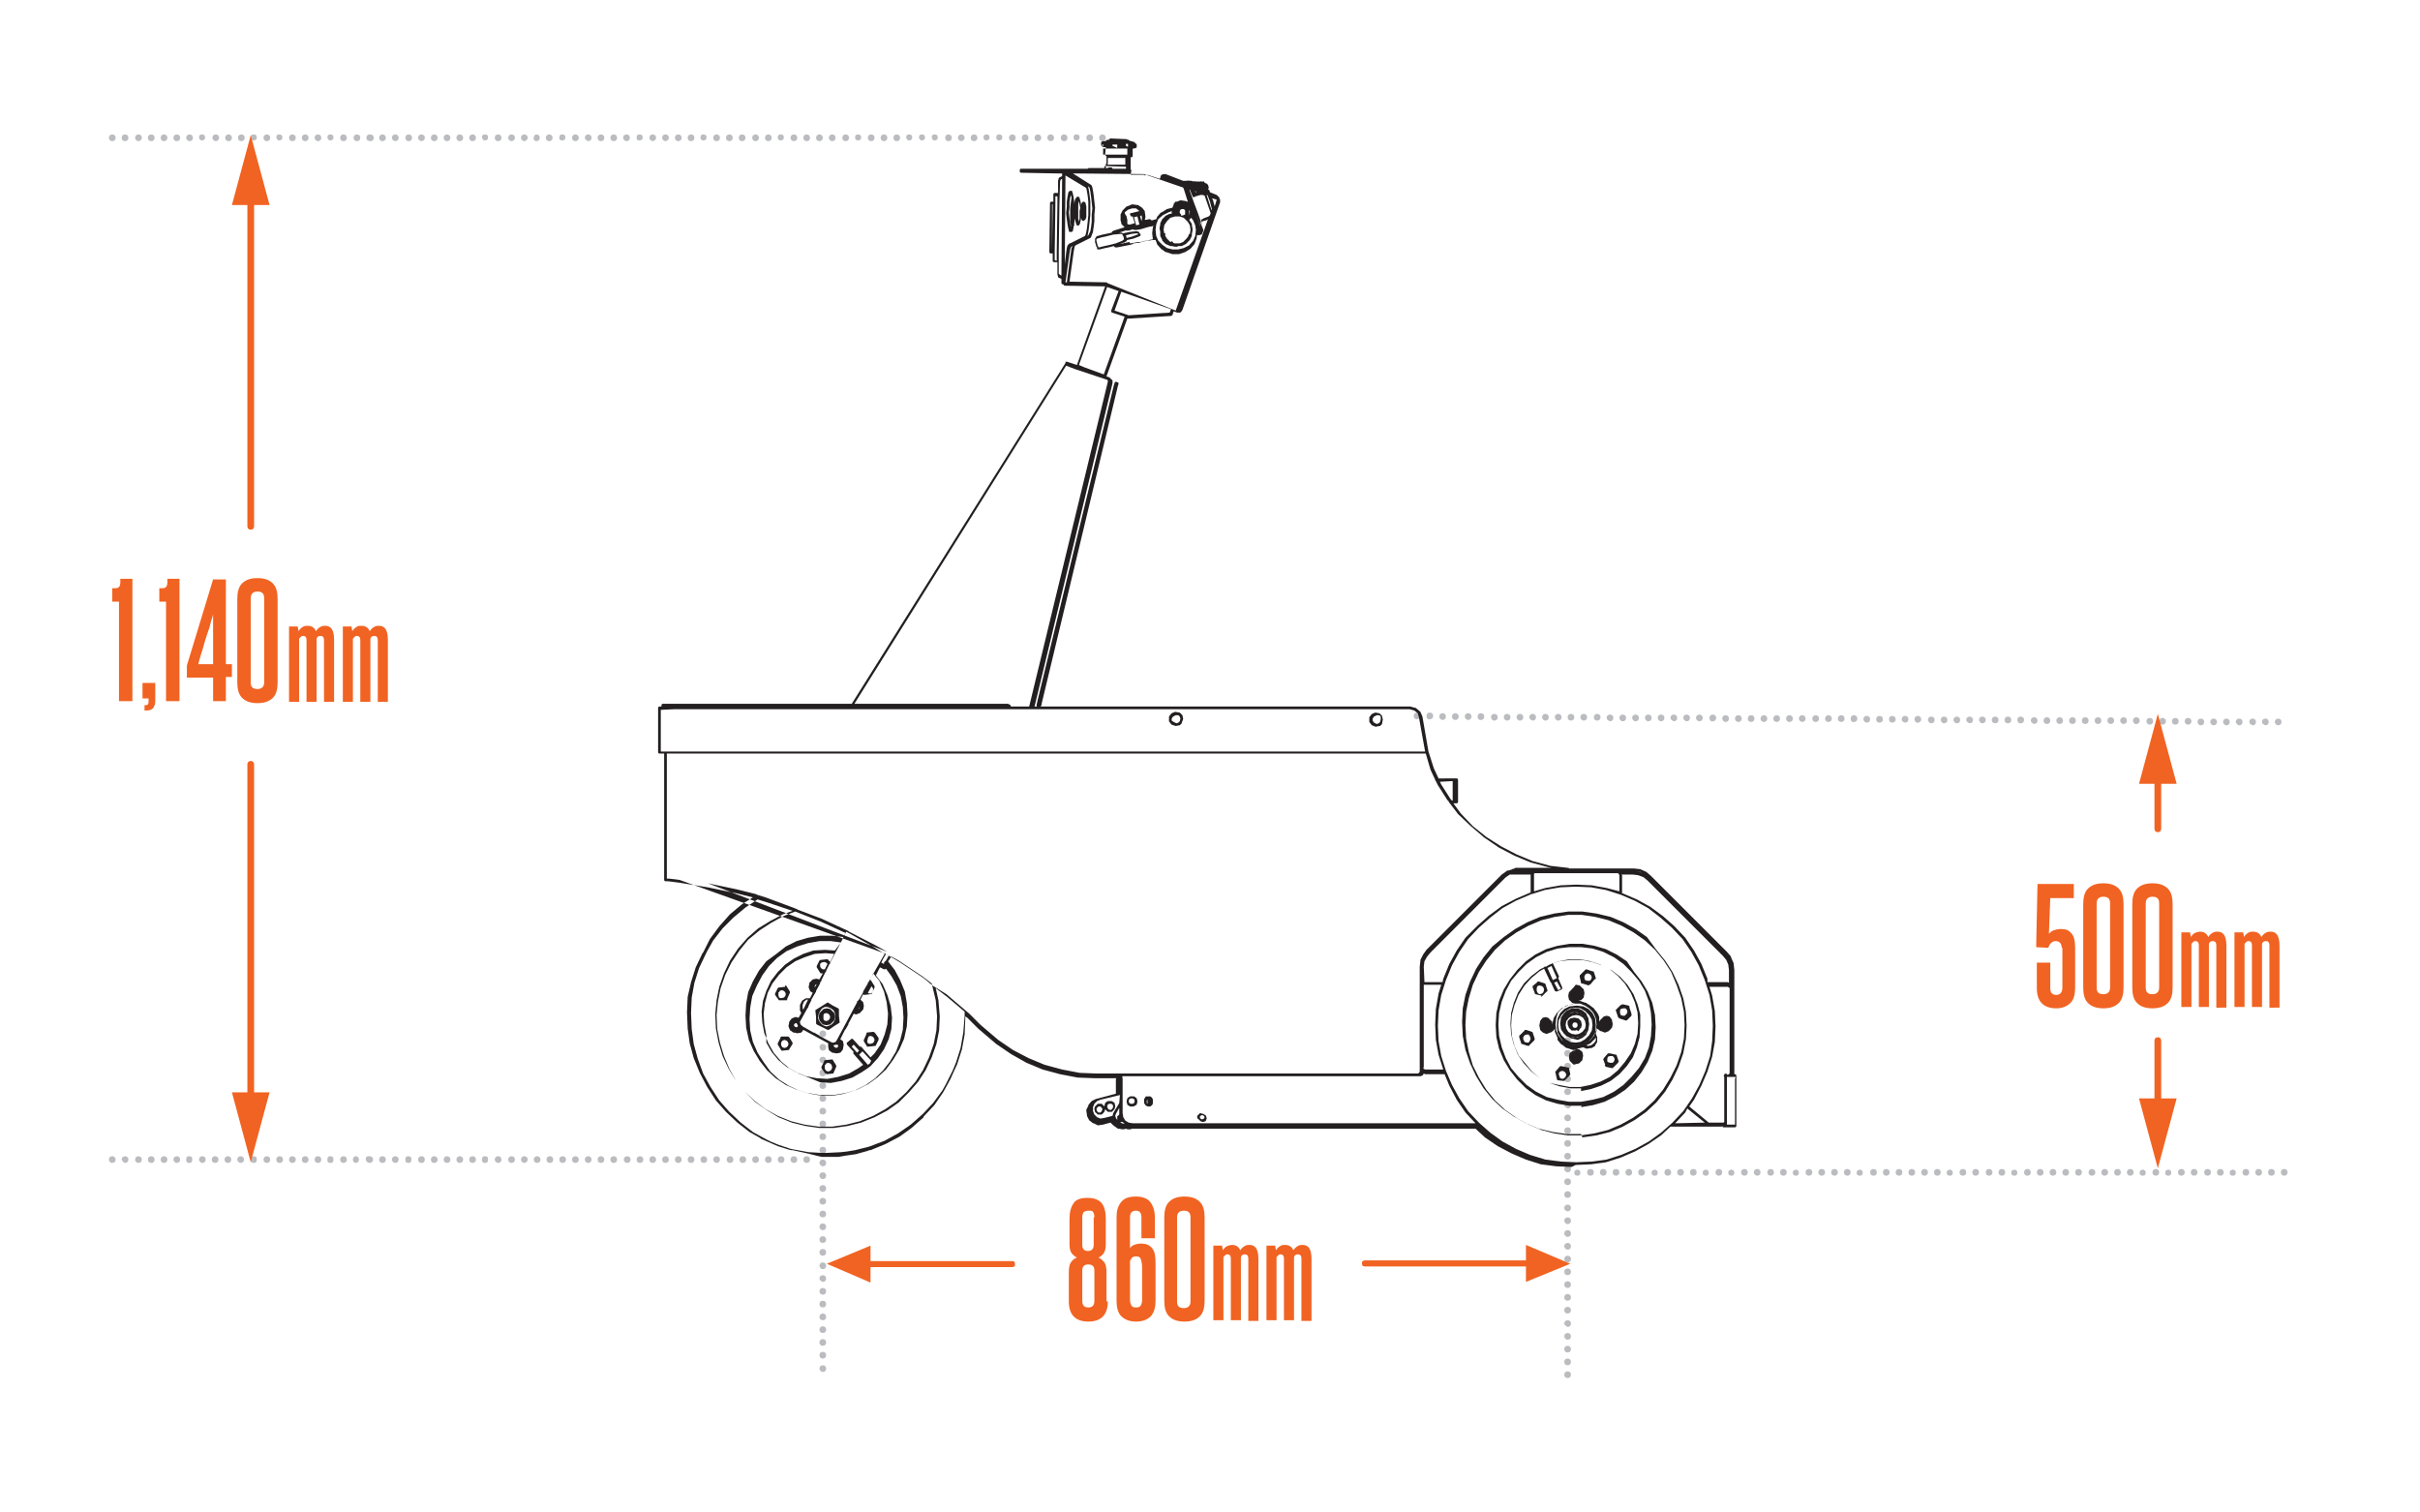 <svg xmlns="http://www.w3.org/2000/svg" xmlns:xlink="http://www.w3.org/1999/xlink" id="Layer_1" x="0px" y="0px" viewBox="0 0 360 225" style="enable-background:new 0 0 360 225;" xml:space="preserve">
<style type="text/css">
	.st0{fill:#BBBCBF;}
	.st1{fill:#F16322;}
	.st2{fill:#231F20;}
	.st3{enable-background:new    ;}
</style>
<path class="st0" d="M16.2,20.5c0-0.3,0.2-0.5,0.5-0.5s0.5,0.2,0.5,0.5S17,21,16.7,21S16.2,20.8,16.2,20.5 M18.1,20.5  c0-0.3,0.2-0.5,0.5-0.5s0.5,0.2,0.5,0.5S18.9,21,18.6,21S18.1,20.8,18.1,20.5 M20.1,20.5c0-0.3,0.2-0.5,0.5-0.5s0.5,0.2,0.5,0.5  S20.8,21,20.6,21S20.1,20.8,20.1,20.5 M22,20.5c0-0.3,0.2-0.5,0.5-0.5c0.3,0,0.5,0.2,0.5,0.5c0,0.3-0.2,0.5-0.5,0.5  C22.2,21,22,20.8,22,20.5 M23.9,20.5c0-0.3,0.2-0.5,0.5-0.5s0.5,0.2,0.5,0.5S24.7,21,24.4,21S23.9,20.8,23.9,20.5 M25.8,20.5  c0-0.3,0.2-0.5,0.5-0.5c0.3,0,0.5,0.2,0.5,0.5c0,0.3-0.2,0.5-0.5,0.5c0,0,0,0,0,0C26,21,25.8,20.8,25.8,20.5 M27.7,20.5  c0-0.3,0.2-0.5,0.5-0.5c0.3,0,0.5,0.2,0.5,0.5c0,0.3-0.2,0.5-0.5,0.5C28,21,27.7,20.8,27.7,20.5 M29.6,20.5c0-0.3,0.1-0.5,0.4-0.5  c0.3,0,0.5,0.1,0.5,0.4c0,0,0,0.1,0,0.1c0,0.3-0.3,0.4-0.5,0.4C29.8,20.9,29.7,20.7,29.6,20.5 M31.6,20.5c0-0.3,0.2-0.5,0.5-0.5  c0.3,0,0.5,0.2,0.5,0.5S32.3,21,32.1,21S31.6,20.8,31.6,20.5 M33.5,20.5c0-0.3,0.2-0.5,0.5-0.5c0.3,0,0.5,0.2,0.5,0.5  c0,0.3-0.2,0.5-0.5,0.5C33.7,21,33.5,20.8,33.5,20.5C33.5,20.5,33.5,20.5,33.5,20.5 M35.4,20.5c0-0.3,0.2-0.5,0.5-0.5  s0.5,0.2,0.5,0.5S36.2,21,35.9,21S35.4,20.8,35.4,20.5 M37.3,20.5c0-0.3,0.1-0.5,0.4-0.5c0.3,0,0.5,0.1,0.5,0.4c0,0,0,0.1,0,0.1  c0,0.3-0.3,0.4-0.5,0.4C37.5,20.9,37.3,20.7,37.3,20.5 M39.2,20.5c0-0.3,0.2-0.5,0.5-0.5s0.5,0.2,0.5,0.5S40,21,39.7,21  S39.2,20.8,39.2,20.5 M41.1,20.5c0-0.3,0.1-0.5,0.4-0.5c0.3,0,0.5,0.1,0.5,0.4c0,0,0,0.1,0,0.1c0,0.3-0.3,0.4-0.5,0.4  C41.3,20.9,41.2,20.7,41.1,20.5 M43,20.5c0-0.3,0.2-0.5,0.5-0.5s0.5,0.2,0.5,0.5S43.8,21,43.5,21S43,20.8,43,20.5 M44.9,20.5  c0-0.3,0.2-0.5,0.5-0.5s0.5,0.2,0.5,0.5S45.7,21,45.4,21S44.9,20.8,44.9,20.5 M46.8,20.5c0-0.3,0.2-0.5,0.5-0.5  c0.3,0,0.5,0.2,0.5,0.5c0,0.3-0.2,0.5-0.5,0.5C47,21,46.8,20.7,46.8,20.5C46.8,20.5,46.8,20.5,46.8,20.5 M48.7,20.5  c0-0.3,0.1-0.5,0.4-0.5c0.3,0,0.5,0.1,0.5,0.4c0,0,0,0.1,0,0.1c0,0.3-0.3,0.4-0.5,0.4C48.9,20.9,48.8,20.7,48.7,20.5 M50.6,20.5  c0-0.3,0.2-0.5,0.5-0.5s0.5,0.2,0.5,0.5l0,0c0,0.3-0.2,0.5-0.5,0.5S50.6,20.8,50.6,20.5 M52.6,20.5c0-0.3,0.2-0.5,0.5-0.5  s0.5,0.2,0.5,0.5l0,0c0,0.3-0.2,0.5-0.5,0.5S52.6,20.8,52.6,20.5 M54.5,20.5c0-0.3,0.2-0.5,0.5-0.5c0,0,0,0,0.1,0  c0.3,0,0.5,0.2,0.5,0.5c0,0.3-0.2,0.5-0.4,0.5c0,0,0,0,0,0C54.7,21,54.5,20.8,54.5,20.5C54.5,20.5,54.5,20.5,54.5,20.5 M56.4,20.5  c0-0.3,0.2-0.5,0.5-0.5s0.5,0.2,0.5,0.5S57.2,21,56.9,21S56.4,20.8,56.4,20.5 M58.3,20.5c0-0.3,0.2-0.5,0.5-0.5  c0.3,0,0.5,0.2,0.5,0.5c0,0.3-0.2,0.5-0.5,0.5c0,0,0,0,0,0C58.6,21,58.3,20.8,58.3,20.5 M60.3,20.5c0-0.3,0.2-0.5,0.5-0.5  c0.3,0,0.5,0.2,0.5,0.5c0,0.3-0.2,0.5-0.5,0.5C60.5,21,60.3,20.8,60.3,20.5L60.3,20.5 M62.2,20.5c0-0.3,0.2-0.5,0.5-0.5  s0.5,0.2,0.5,0.5S62.9,21,62.7,21S62.2,20.8,62.2,20.5 M64.1,20.5c0-0.3,0.2-0.5,0.5-0.5s0.5,0.2,0.5,0.5S64.9,21,64.6,21  S64.1,20.8,64.1,20.5 M66,20.5c0-0.3,0.2-0.5,0.5-0.5s0.5,0.2,0.5,0.5S66.8,21,66.5,21S66,20.8,66,20.5 M67.9,20.5  c0-0.3,0.2-0.5,0.5-0.5s0.5,0.2,0.5,0.5S68.7,21,68.4,21S67.9,20.8,67.9,20.5 M69.8,20.5c0-0.3,0.2-0.5,0.5-0.5s0.5,0.2,0.5,0.5  S70.6,21,70.3,21S69.8,20.8,69.8,20.5 M71.7,20.5c0-0.3,0.1-0.5,0.4-0.5c0.3,0,0.5,0.1,0.5,0.4c0,0,0,0.1,0,0.1  c0,0.3-0.3,0.4-0.5,0.4C71.9,20.9,71.8,20.7,71.7,20.5 M73.6,20.5c0-0.3,0.2-0.5,0.5-0.5s0.5,0.2,0.5,0.5S74.4,21,74.1,21  S73.6,20.8,73.6,20.5 M75.6,20.5c0-0.3,0.2-0.5,0.5-0.5s0.5,0.2,0.5,0.5S76.3,21,76.1,21S75.6,20.8,75.6,20.5 M77.5,20.5  c0-0.3,0.2-0.5,0.5-0.5s0.5,0.2,0.5,0.5S78.2,21,78,21S77.5,20.8,77.5,20.5 M79.4,20.5c0-0.3,0.2-0.5,0.4-0.5c0,0,0,0,0,0  c0.3,0,0.5,0.2,0.5,0.5c0,0.3-0.2,0.5-0.5,0.5C79.5,21,79.3,20.7,79.4,20.5C79.3,20.5,79.3,20.5,79.4,20.5 M81.2,20.5  c0-0.3,0.2-0.5,0.5-0.5s0.5,0.2,0.5,0.5l0,0c0,0.3-0.2,0.5-0.5,0.5S81.2,20.8,81.2,20.5 M83.2,20.5c0-0.3,0.1-0.5,0.4-0.5  c0.3,0,0.5,0.1,0.5,0.4c0,0,0,0.1,0,0.1c0,0.3-0.3,0.4-0.5,0.4C83.3,20.9,83.2,20.7,83.2,20.5 M85.1,20.5c0-0.3,0.2-0.5,0.5-0.5  s0.5,0.2,0.5,0.5l0,0c0,0.3-0.2,0.5-0.5,0.5S85.1,20.8,85.1,20.5 M87,20.5c0-0.3,0.2-0.5,0.5-0.5l0,0c0.3,0,0.5,0.2,0.5,0.5  c0,0.3-0.2,0.5-0.5,0.5C87.2,20.9,87,20.7,87,20.5 M88.9,20.5c0-0.3,0.2-0.5,0.5-0.5s0.5,0.2,0.5,0.5S89.7,21,89.4,21  S88.9,20.8,88.9,20.5 M90.8,20.5c0-0.3,0.2-0.5,0.5-0.5c0.3,0,0.5,0.2,0.5,0.5c0,0,0,0,0,0c0,0.3-0.2,0.5-0.5,0.5c0,0,0,0,0,0  C91,21,90.8,20.8,90.8,20.5 M92.7,20.5c0-0.3,0.2-0.5,0.5-0.5c0.3,0,0.5,0.2,0.5,0.5c0,0.3-0.2,0.5-0.5,0.5  C93,21,92.7,20.8,92.7,20.5L92.7,20.5 M94.7,20.5c0-0.3,0.1-0.5,0.4-0.5c0.3,0,0.5,0.1,0.5,0.4c0,0,0,0.1,0,0.1  c0,0.3-0.3,0.4-0.5,0.4C94.8,20.9,94.7,20.7,94.7,20.5 M96.6,20.5c0-0.3,0.2-0.5,0.5-0.5s0.5,0.2,0.5,0.5S97.3,21,97.1,21  S96.6,20.8,96.6,20.5 M98.5,20.5c0-0.3,0.2-0.5,0.5-0.5s0.5,0.2,0.5,0.5S99.2,21,99,21S98.5,20.8,98.5,20.5 M100.4,20.5  c0-0.3,0.2-0.5,0.5-0.5s0.5,0.2,0.5,0.5s-0.2,0.5-0.5,0.5S100.4,20.8,100.4,20.5 M102.3,20.5c0-0.3,0.2-0.5,0.5-0.5s0.5,0.2,0.5,0.5  s-0.2,0.5-0.5,0.5S102.3,20.8,102.3,20.5 M104.2,20.5c0-0.3,0.1-0.5,0.4-0.5c0.3,0,0.5,0.1,0.5,0.4c0,0,0,0.1,0,0.1  c0,0.3-0.3,0.4-0.5,0.4C104.4,20.9,104.2,20.7,104.2,20.5 M106.1,20.5c0-0.3,0.2-0.5,0.5-0.5s0.5,0.2,0.5,0.5s-0.2,0.5-0.5,0.5  S106.1,20.8,106.1,20.5 M108,20.5c0-0.3,0.2-0.5,0.5-0.5s0.5,0.2,0.5,0.5s-0.2,0.5-0.5,0.5S108,20.8,108,20.5 M109.9,20.5  c0-0.3,0.2-0.5,0.5-0.5s0.5,0.2,0.5,0.5s-0.2,0.5-0.5,0.5S109.9,20.8,109.9,20.5 M111.9,20.5c0-0.3,0.2-0.5,0.5-0.5l0,0  c0.3,0,0.5,0.2,0.5,0.5c0,0.3-0.2,0.5-0.5,0.5C112.1,21,111.9,20.8,111.9,20.5C111.9,20.5,111.9,20.5,111.9,20.5 M113.8,20.5  c0-0.3,0.2-0.5,0.5-0.5s0.5,0.2,0.5,0.5s-0.2,0.5-0.5,0.5S113.8,20.8,113.8,20.5 M115.7,20.5c0-0.3,0.1-0.5,0.4-0.5  c0.3,0,0.5,0.1,0.5,0.4c0,0,0,0.1,0,0.1c0,0.3-0.3,0.4-0.5,0.4C115.9,20.9,115.7,20.7,115.7,20.5 M117.6,20.5c0-0.3,0.2-0.5,0.5-0.5  s0.5,0.2,0.5,0.5s-0.2,0.5-0.5,0.5S117.6,20.8,117.6,20.5 M119.5,20.5c0-0.3,0.2-0.5,0.5-0.5c0,0,0,0,0,0c0.3,0,0.5,0.2,0.5,0.5  c0,0.3-0.2,0.5-0.4,0.5c0,0,0,0,0,0C119.7,21,119.5,20.8,119.5,20.5C119.5,20.5,119.5,20.5,119.5,20.5 M121.4,20.5  c0-0.3,0.2-0.5,0.5-0.5s0.5,0.2,0.5,0.5s-0.2,0.5-0.5,0.5S121.4,20.8,121.4,20.5 M123.3,20.5c0-0.3,0.2-0.5,0.5-0.5  c0.3,0,0.5,0.2,0.5,0.5c0,0,0,0,0,0c0,0.3-0.2,0.5-0.5,0.5c0,0,0,0,0,0C123.6,21,123.3,20.8,123.3,20.5 M125.3,20.5  c0-0.3,0.2-0.5,0.5-0.5c0.3,0,0.5,0.2,0.5,0.5c0,0.3-0.2,0.5-0.5,0.5C125.5,21,125.3,20.8,125.3,20.5L125.3,20.5 M127.2,20.5  c0-0.3,0.1-0.5,0.4-0.5s0.5,0.1,0.5,0.4c0,0,0,0.1,0,0.1c0,0.3-0.3,0.4-0.5,0.4C127.4,20.9,127.2,20.7,127.2,20.5 M129.1,20.5  c0-0.3,0.2-0.5,0.5-0.5s0.5,0.2,0.5,0.5s-0.2,0.5-0.5,0.5S129.1,20.8,129.1,20.5 M131,20.5c0-0.3,0.2-0.5,0.5-0.5s0.5,0.2,0.5,0.5  s-0.2,0.5-0.5,0.5S131,20.8,131,20.5 M132.9,20.5c0-0.3,0.2-0.5,0.5-0.5c0.3,0,0.5,0.2,0.5,0.5c0,0.3-0.2,0.5-0.5,0.5  C133.1,21,132.9,20.8,132.9,20.5C132.9,20.5,132.9,20.5,132.9,20.5 M134.8,20.5c0-0.3,0.1-0.5,0.4-0.5c0.3,0,0.5,0.1,0.5,0.4  c0,0,0,0.1,0,0.1c0,0.3-0.3,0.4-0.5,0.4C135,20.9,134.9,20.7,134.8,20.5 M136.7,20.5c0-0.3,0.1-0.5,0.4-0.5c0.3,0,0.5,0.1,0.5,0.4  c0,0,0,0.1,0,0.1c0,0.3-0.3,0.4-0.5,0.4C136.9,20.9,136.8,20.7,136.7,20.5 M138.6,20.5c0-0.3,0.1-0.5,0.4-0.5c0.3,0,0.5,0.1,0.5,0.4  c0,0,0,0.1,0,0.1c0,0.3-0.3,0.4-0.5,0.4C138.8,20.9,138.7,20.7,138.6,20.5 M140.6,20.5c0-0.3,0.2-0.5,0.5-0.5s0.5,0.2,0.5,0.5  s-0.2,0.5-0.5,0.5S140.6,20.8,140.6,20.5 M142.5,20.5c0-0.3,0.2-0.5,0.5-0.5s0.5,0.2,0.5,0.5S143.2,21,143,21S142.5,20.8,142.5,20.5   M144.4,20.5c0-0.3,0.2-0.5,0.5-0.5c0.3,0,0.5,0.2,0.5,0.5c0,0.3-0.2,0.5-0.5,0.5C144.6,21,144.4,20.8,144.4,20.5  C144.4,20.5,144.4,20.5,144.4,20.5 M146.3,20.5c0-0.3,0.1-0.5,0.4-0.5c0.3,0,0.5,0.1,0.5,0.4c0,0,0,0.1,0,0.1c0,0.3-0.3,0.4-0.5,0.4  C146.5,20.9,146.3,20.7,146.3,20.5 M148.2,20.5c0-0.3,0.1-0.5,0.4-0.5c0.3,0,0.5,0.1,0.5,0.4c0,0,0,0.1,0,0.1c0,0.3-0.3,0.4-0.5,0.4  C148.4,20.9,148.2,20.7,148.2,20.5 M150.1,20.5c0-0.3,0.2-0.5,0.5-0.5s0.5,0.2,0.5,0.5s-0.2,0.5-0.5,0.5S150.1,20.8,150.1,20.5   M152,20.5c0-0.3,0.2-0.5,0.5-0.5c0.3,0,0.5,0.2,0.5,0.5c0,0.3-0.2,0.5-0.5,0.5C152.2,21,152,20.8,152,20.5  C152,20.5,152,20.5,152,20.5 M153.9,20.5c0-0.3,0.2-0.5,0.5-0.5s0.5,0.2,0.5,0.5s-0.2,0.5-0.5,0.5S153.9,20.8,153.9,20.5   M155.8,20.5c0-0.3,0.2-0.5,0.5-0.5c0.3,0,0.5,0.2,0.5,0.5c0,0.3-0.2,0.5-0.5,0.5c0,0,0,0,0,0C156.1,21,155.8,20.8,155.8,20.5   M157.8,20.5c0-0.3,0.2-0.5,0.5-0.5c0.3,0,0.5,0.2,0.5,0.5c0,0.3-0.2,0.5-0.5,0.5C158,21,157.8,20.8,157.8,20.5L157.8,20.5   M159.7,20.5c0-0.3,0.1-0.5,0.4-0.5c0.3,0,0.5,0.1,0.5,0.4c0,0,0,0.1,0,0.1c0,0.3-0.3,0.4-0.5,0.4C159.9,20.9,159.7,20.7,159.7,20.5   M161.6,20.5c0-0.3,0.2-0.5,0.5-0.5s0.5,0.2,0.5,0.5s-0.2,0.5-0.5,0.5S161.6,20.8,161.6,20.5 M163.5,20.5c0-0.3,0.2-0.5,0.5-0.5  s0.5,0.2,0.5,0.5S164.3,21,164,21S163.5,20.8,163.5,20.5"></path>
<path class="st0" d="M16.2,172.5c0-0.3,0.2-0.5,0.5-0.5s0.5,0.2,0.5,0.5S17,173,16.7,173S16.2,172.8,16.2,172.5 M18.1,172.5  c0-0.3,0.2-0.5,0.5-0.5c0.3,0,0.5,0.2,0.5,0.5c0,0.3-0.2,0.5-0.5,0.5c0,0,0,0,0,0C18.4,173,18.2,172.7,18.1,172.5 M20.1,172.5  c0-0.3,0.2-0.5,0.5-0.5s0.5,0.2,0.5,0.5s-0.2,0.5-0.5,0.5S20.1,172.8,20.1,172.5 M22,172.5c0-0.3,0.2-0.5,0.5-0.5s0.5,0.2,0.5,0.5  s-0.2,0.5-0.5,0.5S22,172.8,22,172.5 M23.9,172.5c0-0.3,0.2-0.5,0.5-0.5s0.5,0.2,0.5,0.5s-0.2,0.5-0.5,0.5S23.9,172.8,23.9,172.5   M25.8,172.5c0-0.3,0.2-0.5,0.5-0.5c0.3,0,0.5,0.2,0.5,0.5c0,0,0,0,0,0c0,0.3-0.2,0.5-0.5,0.5C26,173,25.8,172.7,25.8,172.5   M27.7,172.5c0-0.3,0.1-0.5,0.4-0.5c0.3,0,0.5,0.1,0.5,0.4c0,0,0,0.1,0,0.1c0,0.3-0.1,0.5-0.4,0.5c-0.3,0-0.5-0.1-0.5-0.4  C27.7,172.6,27.7,172.5,27.7,172.5 M29.6,172.5c0-0.3,0.2-0.5,0.5-0.5c0.3,0,0.5,0.2,0.5,0.5c0,0.3-0.2,0.5-0.5,0.5c0,0,0,0,0,0  C29.8,173,29.6,172.7,29.6,172.5 M31.5,172.5c0-0.3,0.2-0.5,0.5-0.5c0,0,0,0,0,0c0.3,0,0.5,0.2,0.5,0.5c0,0.3-0.2,0.5-0.5,0.5  c0,0,0,0,0,0C31.7,173,31.5,172.8,31.5,172.5 M33.4,172.5c0-0.3,0.2-0.5,0.5-0.5c0,0,0,0,0,0c0.3,0,0.5,0.2,0.5,0.5  c0,0.3-0.2,0.5-0.5,0.5C33.6,173,33.4,172.8,33.4,172.5 M35.3,172.5c0-0.3,0.2-0.5,0.5-0.5c0,0,0,0,0,0c0.3,0,0.5,0.2,0.5,0.5  c0,0.3-0.2,0.5-0.5,0.5C35.6,173,35.3,172.8,35.3,172.5 M37.3,172.5c0-0.3,0.1-0.5,0.4-0.5c0.3,0,0.5,0.1,0.5,0.4c0,0,0,0.1,0,0.1  c0,0.3-0.1,0.5-0.4,0.5c-0.3,0-0.5-0.1-0.5-0.4C37.3,172.6,37.3,172.6,37.3,172.5 M39.2,172.5c0-0.3,0.2-0.5,0.5-0.5  c0.3,0,0.5,0.2,0.5,0.5c0,0.3-0.2,0.5-0.5,0.5h0C39.4,173,39.2,172.8,39.2,172.5 M41.1,172.5c0-0.3,0.2-0.5,0.5-0.5  c0.3,0,0.5,0.2,0.5,0.5c0,0.3-0.2,0.5-0.5,0.5h0C41.3,173,41.1,172.8,41.1,172.5 M43,172.5c0-0.3,0.2-0.5,0.5-0.5s0.5,0.2,0.5,0.5  s-0.2,0.5-0.5,0.5S43,172.8,43,172.5 M44.9,172.5c0-0.3,0.2-0.5,0.5-0.5s0.5,0.2,0.5,0.5s-0.2,0.5-0.5,0.5S44.9,172.8,44.9,172.5   M46.8,172.5c0-0.3,0.2-0.5,0.5-0.5s0.5,0.2,0.5,0.5s-0.2,0.5-0.5,0.5S46.8,172.8,46.8,172.5 M48.7,172.5c0-0.3,0.1-0.5,0.4-0.5  c0.3,0,0.5,0.1,0.5,0.4c0,0,0,0.1,0,0.1c0,0.3-0.1,0.5-0.4,0.5c-0.3,0-0.5-0.1-0.5-0.4C48.7,172.6,48.7,172.6,48.7,172.5   M50.6,172.5c0-0.3,0.2-0.5,0.5-0.5s0.5,0.2,0.5,0.5s-0.2,0.5-0.5,0.5S50.6,172.8,50.6,172.5 M52.5,172.5c0-0.3,0.2-0.5,0.4-0.5  c0,0,0,0,0,0c0.3,0,0.5,0.2,0.5,0.5c0,0.3-0.2,0.5-0.5,0.5c0,0,0,0,0,0C52.7,173,52.5,172.8,52.5,172.5 M54.4,172.5  c0-0.3,0.1-0.5,0.4-0.5c0.1,0,0.1,0,0.2,0c0.3,0,0.5,0.2,0.5,0.5c0,0.3-0.2,0.5-0.5,0.5c0,0,0,0,0,0C54.7,173,54.5,172.8,54.4,172.5   M56.4,172.5c0-0.3,0.2-0.5,0.5-0.5s0.5,0.2,0.5,0.5s-0.2,0.5-0.5,0.5S56.4,172.8,56.4,172.5 M58.3,172.5c0-0.3,0.2-0.5,0.5-0.5  c0.3,0,0.5,0.2,0.5,0.5c0,0,0,0,0,0c0,0.3-0.2,0.5-0.5,0.5C58.6,173,58.3,172.8,58.3,172.5 M60.3,172.5c0-0.3,0.1-0.5,0.4-0.5  c0.3,0,0.5,0.1,0.5,0.4c0,0,0,0.1,0,0.1c0,0.3-0.1,0.5-0.4,0.5c-0.3,0-0.5-0.1-0.5-0.4C60.3,172.6,60.3,172.6,60.3,172.5   M62.2,172.5c0-0.3,0.2-0.5,0.5-0.5c0.3,0,0.5,0.2,0.5,0.5c0,0.3-0.2,0.5-0.5,0.5h0C62.4,173,62.2,172.8,62.2,172.5 M64.1,172.5  c0-0.3,0.2-0.5,0.5-0.5s0.5,0.2,0.5,0.5s-0.2,0.5-0.5,0.5S64.1,172.8,64.1,172.5 M66,172.5c0-0.3,0.2-0.5,0.5-0.5s0.5,0.2,0.5,0.5  s-0.2,0.5-0.5,0.5S66,172.8,66,172.5 M67.9,172.5c0-0.3,0.2-0.5,0.5-0.5s0.5,0.2,0.5,0.5s-0.2,0.5-0.5,0.5S67.9,172.8,67.9,172.5   M69.8,172.5c0-0.3,0.2-0.5,0.5-0.5c0,0,0,0,0,0c0.3,0,0.5,0.2,0.5,0.5c0,0.3-0.2,0.5-0.5,0.5C70,173,69.8,172.8,69.8,172.5   M71.7,172.5c0-0.3,0.1-0.5,0.4-0.5c0.3,0,0.5,0.1,0.5,0.4c0,0,0,0.1,0,0.1c0,0.3-0.1,0.5-0.4,0.5c-0.3,0-0.5-0.1-0.5-0.4  C71.7,172.6,71.7,172.6,71.7,172.5 M73.6,172.5c0-0.3,0.2-0.5,0.5-0.5c0.3,0,0.5,0.2,0.5,0.5c0,0.3-0.2,0.5-0.5,0.5l0,0  C73.9,173,73.6,172.8,73.6,172.5 M75.6,172.5c0-0.3,0.2-0.5,0.5-0.5s0.5,0.2,0.5,0.5s-0.2,0.5-0.5,0.5S75.6,172.8,75.6,172.5   M77.5,172.5c0-0.3,0.2-0.5,0.5-0.5s0.5,0.2,0.5,0.5S78.2,173,78,173S77.5,172.8,77.5,172.5 M79.4,172.5c0-0.3,0.2-0.5,0.5-0.5  s0.5,0.2,0.5,0.5s-0.2,0.5-0.5,0.5S79.4,172.8,79.4,172.5 M81.3,172.5c0-0.3,0.2-0.5,0.5-0.5s0.5,0.2,0.5,0.5s-0.2,0.5-0.5,0.5  S81.3,172.8,81.3,172.5 M83.2,172.5c0-0.3,0.2-0.5,0.5-0.5c0.3,0,0.5,0.2,0.5,0.5c0,0.3-0.2,0.5-0.5,0.5l0,0  C83.4,173,83.2,172.8,83.2,172.5 M85.1,172.5c0-0.3,0.2-0.5,0.5-0.5s0.5,0.2,0.5,0.5s-0.2,0.5-0.5,0.5S85.1,172.8,85.1,172.5   M87,172.5c0-0.3,0.2-0.5,0.5-0.5s0.5,0.2,0.5,0.5s-0.2,0.5-0.5,0.5S87,172.8,87,172.5 M88.9,172.5c0-0.3,0.2-0.5,0.5-0.5  c0,0,0,0,0,0c0.3,0,0.5,0.2,0.5,0.5c0,0.3-0.2,0.5-0.5,0.5C89.1,173,88.9,172.8,88.9,172.5 M90.8,172.5c0-0.3,0.2-0.5,0.5-0.5  s0.5,0.2,0.5,0.5s-0.2,0.5-0.5,0.5S90.8,172.8,90.8,172.5 M92.8,172.5c0-0.3,0.2-0.5,0.5-0.5c0,0,0,0,0,0c0.3,0,0.5,0.2,0.5,0.5  c0,0.3-0.2,0.5-0.5,0.5C93,173,92.8,172.8,92.8,172.5 M94.7,172.5c0-0.3,0.2-0.5,0.5-0.5c0.3,0,0.5,0.2,0.5,0.5  c0,0.3-0.2,0.5-0.5,0.5l0,0C94.9,173,94.7,172.8,94.7,172.5 M96.6,172.5c0-0.3,0.2-0.5,0.5-0.5s0.5,0.2,0.5,0.5s-0.2,0.5-0.5,0.5  S96.6,172.8,96.6,172.5 M98.5,172.5c0-0.3,0.2-0.5,0.5-0.5s0.5,0.2,0.5,0.5S99.3,173,99,173S98.5,172.8,98.5,172.5 M100.4,172.5  c0-0.3,0.2-0.5,0.5-0.5s0.5,0.2,0.5,0.5s-0.2,0.5-0.5,0.5S100.4,172.8,100.4,172.5 M102.3,172.5c0-0.3,0.2-0.5,0.5-0.5  s0.5,0.2,0.5,0.5s-0.2,0.5-0.5,0.5S102.3,172.8,102.3,172.5 M104.2,172.5c0-0.3,0.2-0.5,0.5-0.5c0.3,0,0.5,0.2,0.5,0.5  c0,0.3-0.2,0.5-0.5,0.5l0,0C104.4,173,104.2,172.8,104.2,172.5 M106.1,172.5c0-0.3,0.2-0.5,0.5-0.5c0.3,0,0.5,0.2,0.5,0.5  c0,0.3-0.2,0.5-0.5,0.5l0,0C106.4,173,106.1,172.8,106.1,172.5 M108.1,172.5c0-0.3,0.2-0.5,0.5-0.5c0,0,0,0,0,0  c0.3,0,0.5,0.2,0.5,0.5c0,0.3-0.2,0.5-0.5,0.5C108.3,173,108.1,172.8,108.1,172.5 M110,172.5c0-0.3,0.2-0.5,0.5-0.5c0,0,0,0,0,0  c0.3,0,0.5,0.2,0.5,0.5c0,0.3-0.2,0.5-0.5,0.5C110.2,173,110,172.8,110,172.5 M111.9,172.5c0-0.3,0.2-0.5,0.5-0.5s0.5,0.2,0.5,0.5  s-0.2,0.5-0.5,0.5S111.9,172.8,111.9,172.5 M113.8,172.5c0-0.3,0.2-0.5,0.5-0.5s0.5,0.2,0.5,0.5s-0.2,0.5-0.5,0.5  S113.8,172.8,113.8,172.5 M115.7,172.5c0-0.3,0.2-0.5,0.5-0.5c0.3,0,0.5,0.2,0.5,0.5c0,0.3-0.2,0.5-0.5,0.5l0,0  C115.9,173,115.7,172.8,115.7,172.5 M117.6,172.5c0-0.3,0.2-0.5,0.5-0.5s0.5,0.2,0.5,0.5s-0.2,0.5-0.5,0.5S117.6,172.8,117.6,172.5   M119.5,172.5c0-0.3,0.2-0.5,0.5-0.5s0.5,0.2,0.5,0.5s-0.2,0.5-0.5,0.5S119.5,172.8,119.5,172.5"></path>
<path class="st0" d="M210.3,106.5c0-0.3,0.2-0.5,0.5-0.5c0.3,0,0.5,0.2,0.5,0.5s-0.2,0.5-0.5,0.5c0,0,0,0,0,0  C210.5,107,210.3,106.8,210.3,106.5C210.3,106.5,210.3,106.5,210.3,106.5 M212.2,106.5c0-0.3,0.2-0.5,0.5-0.5c0,0,0,0,0,0  c0.3,0,0.5,0.2,0.5,0.5s-0.2,0.5-0.5,0.5C212.4,107.1,212.2,106.8,212.2,106.5C212.2,106.6,212.2,106.6,212.2,106.5 M214.1,106.6  c0-0.3,0.2-0.5,0.5-0.5c0.3,0,0.5,0.2,0.5,0.5s-0.2,0.5-0.5,0.5c0,0,0,0,0,0C214.3,107.1,214.1,106.8,214.1,106.6  C214.1,106.6,214.1,106.6,214.1,106.6 M216,106.6c0-0.3,0.2-0.5,0.5-0.5c0,0,0,0,0,0c0.3,0,0.5,0.2,0.5,0.5s-0.2,0.5-0.5,0.5  C216.2,107.1,216,106.9,216,106.6L216,106.6 M217.9,106.6c0-0.3,0.2-0.5,0.5-0.5c0.3,0,0.5,0.2,0.5,0.5s-0.2,0.5-0.5,0.5  c0,0,0,0,0,0C218.2,107.1,217.9,106.9,217.9,106.6C217.9,106.6,217.9,106.6,217.9,106.6 M219.8,106.6c0-0.3,0.2-0.5,0.5-0.5  c0,0,0,0,0,0c0.3,0,0.5,0.2,0.5,0.5s-0.2,0.5-0.5,0.5C220.1,107.2,219.8,106.9,219.8,106.6C219.8,106.7,219.8,106.7,219.8,106.6   M221.8,106.7c0-0.3,0.2-0.5,0.5-0.5c0.3,0,0.5,0.2,0.5,0.5s-0.2,0.5-0.5,0.5c0,0,0,0,0,0C222,107.2,221.8,106.9,221.8,106.7  C221.8,106.7,221.8,106.7,221.8,106.7 M223.7,106.7c0-0.3,0.2-0.5,0.5-0.5c0.3,0,0.5,0.2,0.5,0.5s-0.2,0.5-0.5,0.5c0,0,0,0,0,0  C223.9,107.2,223.7,106.9,223.7,106.7C223.7,106.7,223.7,106.7,223.7,106.7 M225.6,106.7c0-0.3,0.2-0.5,0.5-0.5  c0.3,0,0.5,0.2,0.5,0.5s-0.2,0.5-0.5,0.5c0,0,0,0,0,0C225.8,107.2,225.6,106.9,225.6,106.7C225.6,106.7,225.6,106.7,225.6,106.7   M227.5,106.7c0-0.3,0.2-0.5,0.5-0.5c0.3,0,0.5,0.2,0.5,0.5c0,0.3-0.2,0.5-0.5,0.5c0,0,0,0,0,0C227.7,107.1,227.5,106.9,227.5,106.7  L227.5,106.7 M229.4,106.7c0-0.3,0.2-0.5,0.5-0.5c0.3,0,0.5,0.2,0.5,0.5s-0.2,0.5-0.5,0.5c0,0,0,0,0,0  C229.6,107.2,229.4,106.9,229.4,106.7C229.4,106.7,229.4,106.7,229.4,106.7 M231.3,106.7c0-0.3,0.2-0.5,0.5-0.5  c0.3,0,0.5,0.2,0.5,0.5s-0.2,0.5-0.5,0.5c0,0,0,0,0,0C231.5,107.2,231.3,106.9,231.3,106.7C231.3,106.7,231.3,106.7,231.3,106.7   M233.2,106.7c0-0.3,0.2-0.5,0.5-0.5c0,0,0,0,0,0c0.3,0,0.5,0.2,0.5,0.5s-0.2,0.5-0.5,0.5C233.4,107.2,233.2,107,233.2,106.7  C233.2,106.7,233.2,106.7,233.2,106.7 M235.1,106.7c0-0.3,0.2-0.5,0.5-0.5c0.3,0,0.5,0.2,0.5,0.5s-0.2,0.5-0.5,0.5c0,0,0,0,0,0  C235.4,107.2,235.1,107,235.1,106.7C235.1,106.7,235.1,106.7,235.1,106.7 M237.1,106.7c0-0.3,0.2-0.5,0.5-0.5c0,0,0,0,0,0  c0.3,0,0.5,0.2,0.5,0.5s-0.2,0.5-0.5,0.5C237.3,107.2,237.1,107,237.1,106.7L237.1,106.7 M239,106.8c0-0.3,0.2-0.5,0.5-0.5  c0.3,0,0.5,0.2,0.5,0.5c0,0.3-0.2,0.5-0.5,0.5c0,0,0,0,0,0C239.2,107.2,239,107,239,106.8L239,106.8 M240.9,106.8  c0-0.3,0.2-0.5,0.5-0.5c0.3,0,0.5,0.2,0.5,0.5s-0.2,0.5-0.5,0.5c0,0,0,0,0,0C241.1,107.3,240.9,107,240.9,106.8  C240.9,106.8,240.9,106.8,240.9,106.8 M242.8,106.8c0-0.3,0.2-0.5,0.5-0.5c0.3,0,0.5,0.2,0.5,0.5s-0.2,0.5-0.5,0.5c0,0,0,0,0,0  C243,107.3,242.8,107,242.8,106.8C242.8,106.8,242.8,106.8,242.8,106.8 M244.7,106.8c0-0.3,0.2-0.5,0.5-0.5c0.3,0,0.5,0.2,0.5,0.5  s-0.2,0.5-0.5,0.5c0,0,0,0,0,0C244.9,107.3,244.7,107,244.7,106.8C244.7,106.8,244.7,106.8,244.7,106.8 M246.6,106.8  c0-0.3,0.2-0.5,0.5-0.5c0.3,0,0.5,0.2,0.5,0.5s-0.2,0.5-0.5,0.5c0,0,0,0,0,0C246.8,107.3,246.6,107,246.6,106.8  C246.6,106.8,246.6,106.8,246.6,106.8 M248.5,106.8c0-0.3,0.2-0.5,0.5-0.5c0.3,0,0.5,0.2,0.5,0.5c0,0.3-0.2,0.5-0.5,0.5c0,0,0,0,0,0  C248.7,107.2,248.5,107,248.5,106.8L248.5,106.8 M250.4,106.8c0-0.3,0.2-0.5,0.5-0.5c0.3,0,0.5,0.2,0.5,0.5s-0.2,0.5-0.5,0.5  c0,0,0,0,0,0C250.7,107.3,250.4,107,250.4,106.8C250.4,106.8,250.4,106.8,250.4,106.8 M252.3,106.8c0-0.3,0.2-0.5,0.5-0.5  c0,0,0,0,0,0c0.3,0,0.5,0.2,0.5,0.5s-0.2,0.5-0.5,0.5C252.6,107.3,252.3,107.1,252.3,106.8C252.3,106.8,252.3,106.8,252.3,106.8   M254.3,106.8c0-0.3,0.2-0.5,0.5-0.5c0,0,0,0,0,0c0.3,0,0.5,0.2,0.5,0.5s-0.2,0.5-0.5,0.5C254.5,107.4,254.3,107.1,254.3,106.8  C254.3,106.9,254.3,106.9,254.3,106.8 M256.2,106.9c0-0.3,0.2-0.5,0.5-0.5c0.3,0,0.5,0.2,0.5,0.5c0,0.3-0.2,0.5-0.5,0.5c0,0,0,0,0,0  C256.4,107.4,256.2,107.1,256.2,106.9C256.2,106.9,256.2,106.9,256.2,106.9 M258.1,106.9c0-0.3,0.2-0.5,0.5-0.5c0,0,0,0,0,0  c0.3,0,0.5,0.2,0.5,0.5s-0.2,0.5-0.5,0.5C258.3,107.4,258.1,107.2,258.1,106.9C258.1,106.9,258.1,106.9,258.1,106.9 M260,106.9  c0-0.3,0.2-0.5,0.5-0.5c0.3,0,0.5,0.2,0.5,0.5c0,0.3-0.2,0.5-0.5,0.5c0,0,0,0,0,0C260.2,107.4,260,107.2,260,106.9L260,106.9   M261.9,106.9c0-0.3,0.2-0.5,0.5-0.5c0.3,0,0.5,0.2,0.5,0.5c0,0.3-0.2,0.5-0.5,0.5c0,0,0,0,0,0C262.1,107.4,261.9,107.2,261.9,106.9  C261.9,106.9,261.9,106.9,261.9,106.9 M263.8,106.9c0-0.3,0.2-0.5,0.5-0.5c0.3,0,0.5,0.2,0.5,0.5c0,0.3-0.2,0.5-0.5,0.5c0,0,0,0,0,0  C264,107.4,263.8,107.2,263.8,106.9C263.8,106.9,263.8,106.9,263.8,106.9 M265.7,106.9c0-0.3,0.2-0.5,0.5-0.5c0.3,0,0.5,0.2,0.5,0.5  c0,0.3-0.2,0.5-0.5,0.5c0,0,0,0,0,0C265.9,107.4,265.7,107.2,265.7,106.9C265.7,106.9,265.7,106.9,265.7,106.9 M267.6,106.9  c0-0.3,0.2-0.5,0.5-0.5c0.3,0,0.5,0.2,0.5,0.5c0,0.3-0.2,0.5-0.5,0.5c0,0,0,0,0,0C267.9,107.4,267.6,107.2,267.6,106.9  C267.6,106.9,267.6,106.9,267.6,106.9 M269.6,106.9c0-0.3,0.2-0.5,0.5-0.5c0.3,0,0.5,0.2,0.5,0.5c0,0.3-0.2,0.5-0.5,0.5c0,0,0,0,0,0  C269.8,107.4,269.6,107.2,269.6,106.9L269.6,106.9 M271.5,106.9c0-0.3,0.2-0.5,0.5-0.5c0.3,0,0.5,0.2,0.5,0.5c0,0.3-0.2,0.5-0.5,0.5  c0,0,0,0,0,0C271.7,107.4,271.5,107.2,271.5,106.9L271.5,106.9 M273.4,106.9c0-0.3,0.2-0.5,0.5-0.5c0.3,0,0.5,0.2,0.5,0.5  c0,0.3-0.2,0.5-0.5,0.5c0,0,0,0,0,0C273.6,107.4,273.4,107.2,273.4,106.9C273.4,106.9,273.4,106.9,273.4,106.9 M275.3,106.9  c0-0.3,0.2-0.5,0.5-0.5c0,0,0,0,0,0c0.3,0,0.5,0.2,0.5,0.5s-0.2,0.5-0.5,0.5C275.5,107.5,275.3,107.2,275.3,106.9  C275.3,107,275.3,107,275.3,106.9 M277.2,107c0-0.3,0.2-0.5,0.5-0.5c0.3,0,0.5,0.2,0.5,0.5c0,0.3-0.2,0.5-0.5,0.5c0,0,0,0,0,0  C277.4,107.5,277.2,107.2,277.2,107C277.2,107,277.2,107,277.2,107 M279.1,107c0-0.3,0.2-0.5,0.5-0.5c0,0,0,0,0,0  c0.3,0,0.5,0.2,0.5,0.5s-0.2,0.5-0.5,0.5C279.3,107.5,279.1,107.3,279.1,107C279.1,107,279.1,107,279.1,107 M281,107  c0-0.3,0.2-0.5,0.5-0.5c0.3,0,0.5,0.2,0.5,0.5c0,0.3-0.2,0.5-0.5,0.5c0,0,0,0,0,0C281.2,107.5,281,107.3,281,107L281,107 M282.9,107  c0-0.3,0.2-0.5,0.5-0.5c0.3,0,0.5,0.2,0.5,0.5c0,0.3-0.2,0.5-0.5,0.5c0,0,0,0,0,0C283.2,107.5,282.9,107.3,282.9,107  C282.9,107,282.9,107,282.9,107 M284.8,107c0-0.3,0.2-0.5,0.5-0.5c0,0,0,0,0,0c0.3,0,0.5,0.2,0.5,0.5s-0.2,0.5-0.5,0.5  C285.1,107.6,284.8,107.3,284.8,107C284.8,107.1,284.8,107.1,284.8,107 M286.8,107.1c0-0.3,0.2-0.5,0.5-0.5c0.3,0,0.5,0.2,0.5,0.5  c0,0.3-0.2,0.5-0.5,0.5c0,0,0,0,0,0C287,107.6,286.8,107.3,286.8,107.1C286.8,107.1,286.8,107.1,286.8,107.1 M288.7,107.1  c0-0.3,0.2-0.5,0.5-0.5c0.3,0,0.5,0.2,0.5,0.5c0,0.3-0.2,0.5-0.5,0.5c0,0,0,0,0,0C288.9,107.6,288.7,107.3,288.7,107.1  C288.7,107.1,288.7,107.1,288.7,107.1 M290.6,107.1c0-0.3,0.2-0.5,0.5-0.5c0.3,0,0.5,0.2,0.5,0.5c0,0.3-0.2,0.5-0.5,0.5c0,0,0,0,0,0  C290.8,107.6,290.6,107.3,290.6,107.1C290.6,107.1,290.6,107.1,290.6,107.1 M292.5,107.1c0-0.3,0.2-0.5,0.5-0.5  c0.3,0,0.5,0.2,0.5,0.5c0,0.3-0.2,0.5-0.5,0.5c0,0,0,0,0,0C292.7,107.5,292.5,107.3,292.5,107.1L292.5,107.1 M294.4,107.1  c0-0.3,0.2-0.5,0.5-0.5c0.3,0,0.5,0.2,0.5,0.5c0,0.3-0.2,0.5-0.5,0.5c0,0,0,0,0,0C294.6,107.6,294.4,107.3,294.4,107.1  C294.4,107.1,294.4,107.1,294.4,107.1 M296.3,107.1c0-0.3,0.2-0.5,0.5-0.5c0,0,0,0,0,0c0.3,0,0.5,0.2,0.5,0.5s-0.2,0.5-0.5,0.5  C296.5,107.6,296.3,107.4,296.3,107.1C296.3,107.1,296.3,107.1,296.3,107.1 M298.2,107.1c0-0.3,0.2-0.5,0.5-0.5  c0.3,0,0.5,0.2,0.5,0.5c0,0.3-0.2,0.5-0.5,0.5c0,0,0,0,0,0C298.4,107.6,298.2,107.4,298.2,107.1  C298.2,107.1,298.2,107.1,298.2,107.1 M300.1,107.1c0-0.3,0.2-0.5,0.5-0.5c0,0,0,0,0,0c0.3,0,0.5,0.2,0.5,0.5s-0.2,0.5-0.5,0.5  C300.4,107.7,300.1,107.4,300.1,107.1C300.1,107.2,300.1,107.2,300.1,107.1 M302.1,107.2c0-0.3,0.2-0.5,0.5-0.5  c0.3,0,0.5,0.2,0.5,0.5c0,0.3-0.2,0.5-0.5,0.5c0,0,0,0,0,0C302.3,107.6,302.1,107.4,302.1,107.2L302.1,107.2 M304,107.2  c0-0.3,0.2-0.5,0.5-0.5c0,0,0,0,0,0c0.3,0,0.5,0.2,0.5,0.5s-0.2,0.5-0.5,0.5C304.2,107.7,304,107.5,304,107.2L304,107.2   M305.9,107.2c0-0.3,0.2-0.5,0.5-0.5c0.3,0,0.5,0.2,0.5,0.5c0,0.3-0.2,0.5-0.5,0.5c0,0,0,0,0,0C306.1,107.7,305.9,107.5,305.9,107.2  C305.9,107.2,305.9,107.2,305.9,107.2 M307.8,107.2c0-0.3,0.2-0.5,0.5-0.5c0.3,0,0.5,0.2,0.5,0.5c0,0.3-0.2,0.5-0.5,0.5c0,0,0,0,0,0  C308,107.7,307.8,107.5,307.8,107.2C307.8,107.2,307.8,107.2,307.8,107.2 M309.7,107.2c0-0.3,0.2-0.5,0.5-0.5c0.3,0,0.5,0.2,0.5,0.5  c0,0.3-0.2,0.5-0.5,0.5c0,0,0,0,0,0C309.9,107.7,309.7,107.5,309.7,107.2C309.7,107.2,309.7,107.2,309.7,107.2 M311.6,107.2  c0-0.3,0.2-0.5,0.5-0.5c0.3,0,0.5,0.2,0.5,0.5c0,0.3-0.2,0.5-0.5,0.5c0,0,0,0,0,0C311.8,107.7,311.6,107.5,311.6,107.2  C311.6,107.2,311.6,107.2,311.6,107.2 M313.5,107.2c0-0.3,0.2-0.5,0.5-0.5c0.3,0,0.5,0.2,0.5,0.5c0,0.3-0.2,0.5-0.5,0.5c0,0,0,0,0,0  C313.7,107.7,313.5,107.5,313.5,107.2L313.5,107.2 M315.4,107.2c0-0.3,0.2-0.5,0.5-0.5c0.3,0,0.5,0.2,0.5,0.5c0,0.3-0.2,0.5-0.5,0.5  c0,0,0,0,0,0C315.7,107.7,315.4,107.5,315.4,107.2C315.4,107.2,315.4,107.2,315.4,107.2 M317.3,107.2c0-0.3,0.2-0.5,0.5-0.5  c0,0,0,0,0,0c0.3,0,0.5,0.2,0.5,0.5s-0.2,0.5-0.5,0.5C317.6,107.8,317.3,107.5,317.3,107.2C317.3,107.3,317.3,107.3,317.3,107.2   M319.3,107.3c0-0.3,0.2-0.5,0.5-0.5c0.3,0,0.5,0.2,0.5,0.5c0,0.3-0.2,0.5-0.5,0.5c0,0,0,0,0,0C319.5,107.8,319.3,107.5,319.3,107.3  C319.3,107.3,319.3,107.3,319.3,107.3 M321.2,107.3c0-0.3,0.2-0.5,0.5-0.5c0,0,0,0,0,0c0.3,0,0.5,0.2,0.5,0.5s-0.2,0.5-0.5,0.5  C321.4,107.8,321.2,107.6,321.2,107.3C321.2,107.3,321.2,107.3,321.2,107.3 M323.1,107.3c0-0.3,0.2-0.5,0.5-0.5  c0.3,0,0.5,0.2,0.5,0.5c0,0.3-0.2,0.5-0.5,0.5c0,0,0,0,0,0C323.3,107.8,323.1,107.6,323.1,107.3  C323.1,107.3,323.1,107.3,323.1,107.3 M325,107.3c0-0.3,0.2-0.5,0.5-0.5c0,0,0,0,0,0c0.3,0,0.5,0.2,0.5,0.5s-0.2,0.5-0.5,0.5  C325.2,107.8,325,107.6,325,107.3L325,107.3 M326.9,107.4c0-0.3,0.2-0.5,0.5-0.5c0.3,0,0.5,0.2,0.5,0.5c0,0.3-0.2,0.5-0.5,0.5  c0,0,0,0,0,0C327.1,107.9,326.9,107.6,326.9,107.4C326.9,107.4,326.9,107.4,326.9,107.4 M328.8,107.4c0-0.3,0.2-0.5,0.5-0.5  c0.3,0,0.5,0.2,0.5,0.5c0,0.3-0.2,0.5-0.5,0.5c0,0,0,0,0,0C329,107.9,328.8,107.6,328.8,107.4C328.8,107.4,328.8,107.4,328.8,107.4   M330.7,107.4c0-0.3,0.2-0.5,0.5-0.5c0.3,0,0.5,0.2,0.5,0.5c0,0.3-0.2,0.5-0.5,0.5c0,0,0,0,0,0C330.9,107.9,330.7,107.6,330.7,107.4  C330.7,107.4,330.7,107.4,330.7,107.4 M332.6,107.4c0-0.3,0.2-0.5,0.5-0.5c0.3,0,0.5,0.2,0.5,0.5c0,0.3-0.2,0.5-0.5,0.5c0,0,0,0,0,0  C332.9,107.9,332.6,107.6,332.6,107.4C332.6,107.4,332.6,107.4,332.6,107.4 M334.6,107.4c0-0.3,0.2-0.5,0.5-0.5  c0.3,0,0.5,0.2,0.5,0.5c0,0.3-0.2,0.5-0.5,0.5c0,0,0,0,0,0C334.8,107.8,334.6,107.6,334.6,107.4L334.6,107.4 M336.5,107.4  c0-0.3,0.2-0.5,0.5-0.5c0.3,0,0.5,0.2,0.5,0.5c0,0.3-0.2,0.5-0.5,0.5c0,0,0,0,0,0C336.7,107.8,336.5,107.6,336.5,107.4L336.5,107.4   M338.4,107.4c0-0.3,0.2-0.5,0.5-0.5c0.3,0,0.5,0.2,0.5,0.5c0,0.3-0.2,0.5-0.5,0.5c0,0,0,0,0,0C338.6,107.9,338.4,107.6,338.4,107.4  C338.4,107.4,338.4,107.4,338.4,107.4"></path>
<path class="st0" d="M234.2,174.4c0-0.3,0.3-0.4,0.5-0.4c0.2,0,0.4,0.2,0.4,0.4c0,0.3-0.1,0.5-0.4,0.5c-0.3,0-0.5-0.1-0.5-0.4  C234.2,174.5,234.2,174.4,234.2,174.4 M236.1,174.4c0-0.3,0.2-0.5,0.5-0.5c0,0,0,0,0,0c0.3,0,0.5,0.2,0.5,0.5c0,0.3-0.2,0.5-0.5,0.5  C236.3,174.9,236.1,174.7,236.1,174.4 M238,174.4c0-0.3,0.2-0.5,0.5-0.5c0,0,0,0,0,0c0.3,0,0.5,0.2,0.5,0.5c0,0.3-0.2,0.5-0.5,0.5  C238.2,174.9,238,174.7,238,174.4 M239.9,174.4c0-0.3,0.2-0.5,0.5-0.5s0.5,0.2,0.5,0.5s-0.2,0.5-0.5,0.5S239.9,174.7,239.9,174.4   M241.8,174.4c0-0.3,0.2-0.5,0.5-0.5s0.5,0.2,0.5,0.5s-0.2,0.5-0.5,0.5S241.8,174.7,241.8,174.4 M243.7,174.4c0-0.3,0.2-0.5,0.5-0.5  l0,0c0.3,0,0.5,0.2,0.5,0.5c0,0.3-0.2,0.5-0.5,0.5C243.9,174.9,243.7,174.7,243.7,174.4 M245.7,174.4c0-0.3,0.3-0.4,0.5-0.4  c0.2,0,0.4,0.2,0.4,0.4c0,0.3-0.1,0.5-0.4,0.5c-0.3,0-0.5-0.1-0.5-0.4C245.6,174.5,245.6,174.4,245.7,174.4 M247.6,174.4  c0-0.3,0.2-0.5,0.5-0.5s0.5,0.2,0.5,0.5s-0.2,0.5-0.5,0.5S247.6,174.7,247.6,174.4 M249.5,174.4c0-0.3,0.2-0.5,0.5-0.5c0,0,0,0,0,0  c0.3,0,0.5,0.2,0.5,0.5c0,0.3-0.2,0.5-0.5,0.5C249.7,174.9,249.5,174.7,249.5,174.4 M251.4,174.4c0-0.3,0.2-0.5,0.5-0.5  s0.5,0.2,0.5,0.5s-0.2,0.5-0.5,0.5S251.4,174.7,251.4,174.4 M253.3,174.4c0-0.3,0.3-0.4,0.5-0.4c0.2,0,0.4,0.2,0.4,0.4  c0,0.3-0.1,0.5-0.4,0.5c-0.3,0-0.5-0.1-0.5-0.4C253.3,174.5,253.3,174.4,253.3,174.4 M255.2,174.4c0-0.3,0.2-0.5,0.5-0.5l0,0  c0.3,0,0.5,0.2,0.5,0.5c0,0.3-0.2,0.5-0.5,0.5C255.4,174.9,255.2,174.7,255.2,174.4 M257.1,174.4c0-0.3,0.3-0.4,0.5-0.4  c0.2,0,0.4,0.2,0.4,0.4c0,0.3-0.1,0.5-0.4,0.5c-0.3,0-0.5-0.1-0.5-0.4C257.1,174.5,257.1,174.4,257.1,174.4 M259,174.4  c0-0.3,0.2-0.5,0.5-0.5s0.5,0.2,0.5,0.5s-0.2,0.5-0.5,0.5S259,174.7,259,174.4 M260.9,174.4c0-0.3,0.2-0.5,0.5-0.5c0,0,0,0,0,0  c0.3,0,0.5,0.2,0.5,0.5c0,0.3-0.2,0.5-0.5,0.5C261.2,174.9,260.9,174.7,260.9,174.4L260.9,174.4 M262.9,174.4c0-0.3,0.2-0.5,0.5-0.5  s0.5,0.2,0.5,0.5s-0.2,0.5-0.5,0.5S262.9,174.7,262.9,174.4 M264.8,174.4c0-0.3,0.2-0.5,0.5-0.5s0.5,0.2,0.5,0.5s-0.2,0.5-0.5,0.5  S264.8,174.7,264.8,174.4 M266.7,174.4c0-0.3,0.3-0.4,0.5-0.4c0.2,0,0.4,0.2,0.4,0.4c0,0.3-0.1,0.5-0.4,0.5c-0.3,0-0.5-0.1-0.5-0.4  C266.7,174.5,266.7,174.4,266.7,174.4 M268.6,174.4c0-0.3,0.2-0.5,0.5-0.5c0,0,0,0,0,0c0.3,0,0.5,0.2,0.5,0.5c0,0.3-0.2,0.5-0.5,0.5  C268.8,174.9,268.6,174.7,268.6,174.4L268.6,174.4 M270.5,174.4c0-0.3,0.2-0.5,0.5-0.5s0.5,0.2,0.5,0.5s-0.2,0.5-0.5,0.5  S270.5,174.7,270.5,174.4 M272.4,174.4c0-0.3,0.2-0.5,0.5-0.5s0.5,0.2,0.5,0.5s-0.2,0.5-0.5,0.5S272.4,174.7,272.4,174.4   M274.3,174.4c0-0.3,0.2-0.5,0.5-0.5s0.5,0.2,0.5,0.5s-0.2,0.5-0.5,0.5S274.3,174.7,274.3,174.4 M276.2,174.4c0-0.3,0.3-0.4,0.5-0.4  c0.2,0,0.4,0.2,0.4,0.4c0,0.3-0.1,0.5-0.4,0.5c-0.3,0-0.5-0.1-0.5-0.4C276.2,174.5,276.2,174.4,276.2,174.4 M278.2,174.4  c0-0.3,0.2-0.5,0.5-0.5s0.5,0.2,0.5,0.5s-0.2,0.5-0.5,0.5S278.2,174.7,278.2,174.4 M280.1,174.4c0-0.3,0.2-0.5,0.5-0.5  s0.5,0.2,0.5,0.5s-0.2,0.5-0.5,0.5S280.1,174.7,280.1,174.4 M282,174.4c0-0.3,0.2-0.5,0.5-0.5s0.5,0.2,0.5,0.5s-0.2,0.5-0.5,0.5  S282,174.7,282,174.4 M283.9,174.4c0-0.3,0.2-0.5,0.5-0.5s0.5,0.2,0.5,0.5s-0.2,0.5-0.5,0.5S283.9,174.7,283.9,174.4 M285.8,174.4  c0-0.3,0.2-0.5,0.5-0.5l0,0c0.3,0,0.5,0.2,0.5,0.5c0,0.3-0.2,0.5-0.5,0.5C286,174.9,285.8,174.7,285.8,174.4 M287.7,174.4  c0-0.3,0.2-0.5,0.5-0.5s0.5,0.2,0.5,0.5s-0.2,0.5-0.5,0.5S287.7,174.7,287.7,174.4 M289.6,174.4c0-0.3,0.3-0.4,0.5-0.4  c0.2,0,0.4,0.2,0.4,0.4c0,0.3-0.1,0.5-0.4,0.5c-0.3,0-0.5-0.1-0.5-0.4C289.6,174.5,289.6,174.4,289.6,174.4 M291.5,174.4  c0-0.3,0.2-0.5,0.5-0.5c0,0,0,0,0,0c0.3,0,0.5,0.2,0.5,0.5c0,0.3-0.2,0.5-0.5,0.5C291.7,174.9,291.5,174.7,291.5,174.4L291.5,174.4   M293.4,174.4c0-0.3,0.2-0.5,0.5-0.5s0.5,0.2,0.5,0.5s-0.2,0.5-0.5,0.5S293.4,174.7,293.4,174.4 M295.4,174.4c0-0.3,0.2-0.5,0.5-0.5  s0.5,0.2,0.5,0.5s-0.2,0.5-0.5,0.5S295.4,174.7,295.4,174.4 M297.3,174.4c0-0.3,0.2-0.5,0.5-0.5l0,0c0.3,0,0.5,0.2,0.5,0.5  c0,0.3-0.2,0.5-0.5,0.5C297.5,174.9,297.3,174.7,297.3,174.4 M299.2,174.4c0-0.3,0.3-0.4,0.5-0.4c0.2,0,0.4,0.2,0.4,0.4  c0,0.3-0.1,0.5-0.4,0.5c-0.3,0-0.5-0.1-0.5-0.4C299.2,174.5,299.2,174.4,299.2,174.4 M301.1,174.4c0-0.3,0.2-0.5,0.5-0.5  c0,0,0,0,0,0c0.3,0,0.5,0.2,0.5,0.5c0,0.3-0.2,0.5-0.5,0.5C301.3,174.9,301.1,174.7,301.1,174.4L301.1,174.4 M303,174.4  c0-0.3,0.2-0.5,0.5-0.5c0,0,0,0,0,0c0.3,0,0.5,0.2,0.5,0.5c0,0.3-0.2,0.5-0.5,0.5C303.2,174.9,303,174.7,303,174.4L303,174.4   M304.9,174.4c0-0.3,0.2-0.5,0.5-0.5s0.5,0.2,0.5,0.5s-0.2,0.5-0.5,0.5S304.9,174.7,304.9,174.4 M306.8,174.4c0-0.3,0.2-0.5,0.5-0.5  s0.5,0.2,0.5,0.5s-0.2,0.5-0.5,0.5S306.8,174.7,306.8,174.4 M308.7,174.4c0-0.3,0.2-0.5,0.5-0.5l0,0c0.3,0,0.5,0.2,0.5,0.5  c0,0.3-0.2,0.5-0.5,0.5C308.9,174.9,308.7,174.7,308.7,174.4 M310.7,174.4c0-0.3,0.2-0.5,0.5-0.5s0.5,0.2,0.5,0.5s-0.2,0.5-0.5,0.5  S310.7,174.7,310.7,174.4 M312.6,174.4c0-0.3,0.2-0.5,0.5-0.5s0.5,0.2,0.5,0.5s-0.2,0.5-0.5,0.5S312.6,174.7,312.6,174.4   M314.5,174.4c0-0.3,0.2-0.5,0.5-0.5c0,0,0,0,0,0c0.3,0,0.5,0.2,0.5,0.5c0,0.3-0.2,0.5-0.5,0.5C314.7,174.9,314.5,174.7,314.5,174.4  L314.5,174.4 M316.4,174.4c0-0.3,0.2-0.5,0.5-0.5s0.5,0.2,0.5,0.5s-0.2,0.5-0.5,0.5S316.4,174.7,316.4,174.4 M318.3,174.4  c0-0.3,0.3-0.4,0.5-0.4c0.2,0,0.4,0.2,0.4,0.4c0,0.3-0.1,0.5-0.4,0.5c-0.3,0-0.5-0.1-0.5-0.4C318.3,174.5,318.3,174.4,318.3,174.4   M320.2,174.4c0-0.3,0.2-0.5,0.5-0.5l0,0c0.3,0,0.5,0.2,0.5,0.5c0,0.3-0.2,0.5-0.5,0.5C320.4,174.9,320.2,174.7,320.2,174.4   M322.1,174.4c0-0.3,0.3-0.4,0.5-0.4c0.2,0,0.4,0.2,0.4,0.4c0,0.3-0.1,0.5-0.4,0.5c-0.3,0-0.5-0.1-0.5-0.4  C322.1,174.5,322.1,174.4,322.1,174.4 M324,174.4c0-0.3,0.2-0.5,0.5-0.5s0.5,0.2,0.5,0.5s-0.2,0.5-0.5,0.5S324,174.7,324,174.4   M325.9,174.4c0-0.3,0.2-0.5,0.5-0.5s0.5,0.2,0.5,0.5s-0.2,0.5-0.5,0.5S325.9,174.7,325.9,174.4 M327.9,174.4c0-0.3,0.2-0.5,0.5-0.5  s0.5,0.2,0.5,0.5s-0.2,0.5-0.5,0.5S327.9,174.7,327.9,174.4 M329.8,174.4c0-0.3,0.2-0.5,0.5-0.5s0.5,0.2,0.5,0.5s-0.2,0.5-0.5,0.5  S329.8,174.7,329.8,174.4 M331.7,174.4c0-0.3,0.3-0.4,0.5-0.4c0.2,0,0.4,0.2,0.4,0.4c0,0.3-0.1,0.5-0.4,0.5c-0.3,0-0.5-0.1-0.5-0.4  C331.7,174.5,331.7,174.4,331.7,174.4 M333.6,174.4c0-0.3,0.2-0.5,0.5-0.5c0,0,0,0,0,0c0.3,0,0.5,0.2,0.5,0.5c0,0.3-0.2,0.5-0.5,0.5  C333.8,174.9,333.6,174.7,333.6,174.4L333.6,174.4 M335.5,174.4c0-0.3,0.2-0.5,0.5-0.5s0.5,0.2,0.5,0.5s-0.2,0.5-0.5,0.5  S335.5,174.7,335.5,174.4 M337.4,174.4c0-0.3,0.2-0.5,0.5-0.5s0.5,0.2,0.5,0.5s-0.2,0.5-0.5,0.5S337.4,174.7,337.4,174.4   M339.3,174.4c0-0.3,0.2-0.5,0.5-0.5c0,0,0,0,0,0c0.3,0,0.5,0.2,0.5,0.5c0,0.3-0.2,0.5-0.5,0.5C339.5,174.9,339.3,174.7,339.3,174.4  L339.3,174.4"></path>
<path class="st0" d="M232.7,154.8c0-0.3,0.2-0.5,0.5-0.5s0.5,0.2,0.5,0.5s-0.2,0.5-0.5,0.5S232.7,155.1,232.7,154.8L232.7,154.8   M232.7,156.7c0-0.3,0.2-0.5,0.5-0.5s0.5,0.2,0.5,0.5s-0.2,0.5-0.5,0.5S232.7,157,232.7,156.7 M232.7,158.6c0-0.3,0.2-0.5,0.5-0.5  s0.5,0.2,0.5,0.5s-0.2,0.5-0.5,0.5S232.7,158.9,232.7,158.6 M232.7,160.5c0-0.3,0.2-0.5,0.5-0.5s0.5,0.2,0.5,0.5s-0.2,0.5-0.5,0.5  S232.7,160.8,232.7,160.5 M232.7,162.4c0-0.3,0.2-0.5,0.5-0.5s0.5,0.2,0.5,0.5s-0.2,0.5-0.5,0.5S232.7,162.7,232.7,162.4   M232.7,164.4c0-0.3,0.2-0.5,0.5-0.5c0.3,0,0.5,0.2,0.5,0.5c0,0.3-0.2,0.5-0.5,0.5c0,0,0,0,0,0C233,164.8,232.7,164.6,232.7,164.4  C232.7,164.4,232.7,164.4,232.7,164.4 M232.7,166.3c0-0.3,0.2-0.5,0.5-0.5s0.5,0.2,0.5,0.5s-0.2,0.5-0.5,0.5  S232.7,166.5,232.7,166.3 M232.7,168.2c0-0.3,0.2-0.5,0.5-0.5s0.5,0.2,0.5,0.5s-0.2,0.5-0.5,0.5S232.7,168.5,232.7,168.2   M232.7,170.1c0-0.3,0.2-0.5,0.5-0.5s0.5,0.2,0.5,0.5s-0.2,0.5-0.5,0.5S232.7,170.4,232.7,170.1L232.7,170.1 M232.7,172  c0-0.3,0.2-0.5,0.5-0.5s0.5,0.2,0.5,0.5l0,0c0,0.3-0.2,0.5-0.5,0.5S232.7,172.3,232.7,172 M232.7,173.9c0-0.3,0.2-0.5,0.5-0.5  c0.3,0,0.5,0.2,0.5,0.5c0,0.3-0.2,0.5-0.5,0.5c0,0,0,0,0,0C233,174.4,232.7,174.2,232.7,173.9C232.7,173.9,232.7,173.9,232.7,173.9   M232.7,175.8c0-0.3,0.2-0.5,0.5-0.5s0.5,0.2,0.5,0.5s-0.2,0.5-0.5,0.5S232.7,176.1,232.7,175.8 M232.7,177.7c0-0.3,0.2-0.5,0.5-0.5  s0.5,0.2,0.5,0.5s-0.2,0.5-0.5,0.5S232.7,178,232.7,177.7 M232.7,179.7c0-0.3,0.2-0.5,0.5-0.5s0.5,0.2,0.5,0.5s-0.2,0.5-0.5,0.5  S232.7,179.9,232.7,179.7 M232.7,181.6c0-0.3,0.2-0.5,0.5-0.5s0.5,0.2,0.5,0.5s-0.2,0.5-0.5,0.5S232.7,181.8,232.7,181.6   M232.7,183.5c0-0.3,0.2-0.5,0.5-0.5s0.5,0.2,0.5,0.5s-0.2,0.5-0.5,0.5S232.7,183.7,232.7,183.5 M232.7,185.4c0-0.3,0.2-0.5,0.5-0.5  c0.3,0,0.5,0.2,0.5,0.5c0,0.3-0.2,0.5-0.5,0.5c0,0,0,0,0,0C233,185.9,232.7,185.7,232.7,185.4C232.7,185.4,232.7,185.4,232.7,185.4   M232.7,187.3c0-0.3,0.2-0.5,0.5-0.5s0.5,0.2,0.5,0.5s-0.2,0.5-0.5,0.5S232.7,187.6,232.7,187.3L232.7,187.3 M232.7,189.2  c0-0.3,0.2-0.5,0.5-0.5s0.5,0.2,0.5,0.5l0,0c0,0.3-0.2,0.5-0.5,0.5S232.7,189.5,232.7,189.2 M232.7,191.1c0-0.3,0.2-0.5,0.5-0.5  s0.5,0.2,0.5,0.5s-0.2,0.5-0.5,0.5S232.7,191.4,232.7,191.1L232.7,191.1 M232.7,193c0-0.3,0.2-0.5,0.5-0.5s0.5,0.2,0.5,0.5  s-0.2,0.5-0.5,0.5S232.7,193.3,232.7,193 M232.7,194.9c0-0.3,0.2-0.5,0.5-0.5s0.5,0.2,0.5,0.5s-0.2,0.5-0.5,0.5  S232.7,195.2,232.7,194.9 M232.7,196.9c0-0.3,0.2-0.5,0.5-0.5c0.3,0,0.5,0.2,0.5,0.5c0,0.3-0.2,0.5-0.5,0.5c0,0,0,0,0,0  C233,197.3,232.7,197.1,232.7,196.9C232.7,196.9,232.7,196.9,232.7,196.9 M232.7,198.8c0-0.3,0.2-0.5,0.5-0.5s0.5,0.2,0.5,0.5  s-0.2,0.5-0.5,0.5S232.7,199,232.7,198.8 M232.7,200.7c0-0.3,0.2-0.5,0.5-0.5s0.5,0.2,0.5,0.5s-0.2,0.5-0.5,0.5  S232.7,201,232.7,200.7 M232.7,202.6c0-0.3,0.2-0.5,0.5-0.5s0.5,0.2,0.5,0.5s-0.2,0.5-0.5,0.5S232.7,202.9,232.7,202.6 M232.7,204.5  c0-0.3,0.2-0.5,0.5-0.5s0.5,0.2,0.5,0.5s-0.2,0.5-0.5,0.5S232.7,204.8,232.7,204.5"></path>
<path class="st0" d="M121.9,153.8c0-0.3,0.2-0.5,0.5-0.5s0.5,0.2,0.5,0.5s-0.2,0.5-0.5,0.5S121.9,154.1,121.9,153.8 M121.9,155.8  c0-0.3,0.2-0.5,0.5-0.5s0.5,0.2,0.5,0.5s-0.2,0.5-0.5,0.5S121.9,156,121.9,155.8 M121.9,157.7c0-0.3,0.2-0.5,0.5-0.5  c0.3,0,0.5,0.2,0.5,0.5c0,0.3-0.2,0.5-0.5,0.5c0,0,0,0,0,0C122.1,158.1,121.9,157.9,121.9,157.7  C121.9,157.7,121.9,157.7,121.9,157.7 M121.9,159.6c0-0.3,0.2-0.5,0.5-0.5s0.5,0.2,0.5,0.5s-0.2,0.5-0.5,0.5  S121.9,159.9,121.9,159.6L121.9,159.6 M121.9,161.5c0-0.3,0.2-0.5,0.5-0.5s0.5,0.2,0.5,0.5s-0.2,0.5-0.5,0.5  S121.9,161.8,121.9,161.5 M121.9,163.4c0-0.3,0.2-0.5,0.5-0.5s0.5,0.2,0.5,0.5s-0.2,0.5-0.5,0.5S121.9,163.7,121.9,163.4  L121.9,163.4 M121.9,165.3c0-0.3,0.2-0.5,0.5-0.5s0.5,0.2,0.5,0.5s-0.2,0.5-0.5,0.5S121.9,165.6,121.9,165.3 M121.9,167.2  c0-0.3,0.2-0.5,0.5-0.5s0.5,0.2,0.5,0.5s-0.2,0.5-0.5,0.5S121.9,167.5,121.9,167.2 M121.9,169.1c0-0.3,0.2-0.5,0.5-0.5  c0.3,0,0.5,0.2,0.5,0.5c0,0.3-0.2,0.5-0.5,0.5c0,0,0,0,0,0C122.1,169.6,121.9,169.4,121.9,169.1  C121.9,169.1,121.9,169.1,121.9,169.1 M121.9,171.1c0-0.3,0.2-0.5,0.5-0.5s0.5,0.2,0.5,0.5l0,0c0,0.3-0.2,0.5-0.5,0.5  S121.9,171.3,121.9,171.1 M121.9,173c0-0.3,0.2-0.5,0.5-0.5s0.5,0.2,0.5,0.5s-0.2,0.5-0.5,0.5S121.9,173.2,121.9,173 M121.9,174.9  c0-0.3,0.2-0.5,0.5-0.5s0.5,0.2,0.5,0.5s-0.2,0.5-0.5,0.5S121.9,175.1,121.9,174.9L121.9,174.9 M121.9,176.8c0-0.3,0.2-0.5,0.5-0.5  s0.5,0.2,0.5,0.5s-0.2,0.5-0.5,0.5S121.9,177.1,121.9,176.8 M121.9,178.7c0-0.3,0.2-0.5,0.5-0.5s0.5,0.2,0.5,0.5s-0.2,0.5-0.5,0.5  S121.9,179,121.9,178.7L121.9,178.7 M121.9,180.6c0-0.3,0.2-0.5,0.5-0.5c0.3,0,0.5,0.2,0.5,0.5c0,0.3-0.2,0.5-0.5,0.5c0,0,0,0,0,0  C122.1,181.1,121.9,180.9,121.9,180.6C121.9,180.6,121.9,180.6,121.9,180.6 M121.9,182.5c0-0.3,0.2-0.5,0.5-0.5s0.5,0.2,0.5,0.5  s-0.2,0.5-0.5,0.5S121.9,182.8,121.9,182.5 M121.9,184.4c0-0.3,0.2-0.5,0.5-0.5s0.5,0.2,0.5,0.5s-0.2,0.5-0.5,0.5  S121.9,184.7,121.9,184.4 M121.9,186.3c0-0.3,0.2-0.5,0.5-0.5s0.5,0.2,0.5,0.5s-0.2,0.5-0.5,0.5S121.9,186.6,121.9,186.3   M121.9,188.3c0-0.3,0.2-0.5,0.5-0.5s0.5,0.2,0.5,0.5s-0.2,0.5-0.5,0.5S121.9,188.5,121.9,188.3 M121.9,190.2c0-0.3,0.2-0.5,0.5-0.5  c0.3,0,0.5,0.2,0.5,0.5c0,0.3-0.2,0.5-0.5,0.5c0,0,0,0,0,0C122.1,190.6,121.9,190.4,121.9,190.2  C121.9,190.2,121.9,190.2,121.9,190.2 M121.9,192.1c0-0.3,0.2-0.5,0.5-0.5s0.5,0.2,0.5,0.5s-0.2,0.5-0.5,0.5  S121.9,192.4,121.9,192.1L121.9,192.1 M121.9,194c0-0.3,0.2-0.5,0.5-0.5s0.5,0.2,0.5,0.5l0,0c0,0.3-0.2,0.5-0.5,0.5  S121.9,194.3,121.9,194 M121.9,195.9c0-0.3,0.2-0.5,0.5-0.5s0.5,0.2,0.5,0.5s-0.2,0.5-0.5,0.5S121.9,196.2,121.9,195.9L121.9,195.9   M121.9,197.8c0-0.3,0.2-0.5,0.5-0.5s0.5,0.2,0.5,0.5s-0.2,0.5-0.5,0.5S121.9,198.1,121.9,197.8 M121.9,199.7c0-0.3,0.2-0.5,0.5-0.5  s0.5,0.2,0.5,0.5s-0.2,0.5-0.5,0.5S121.9,200,121.9,199.7L121.9,199.7 M121.9,201.6c0-0.3,0.2-0.5,0.5-0.5c0.3,0,0.5,0.2,0.5,0.5  c0,0.3-0.2,0.5-0.5,0.5c0,0,0,0,0,0C122.1,202.1,121.9,201.9,121.9,201.6C121.9,201.6,121.9,201.6,121.9,201.6 M121.9,203.6  c0-0.3,0.2-0.5,0.5-0.5s0.5,0.2,0.5,0.5s-0.2,0.5-0.5,0.5S121.9,203.8,121.9,203.6"></path>
<path class="st1" d="M233.6,188l-6.6-2.8v2.3h-23.9c-0.3,0-0.5,0.1-0.5,0.4c0,0.3,0.1,0.5,0.4,0.5c0,0,0.1,0,0.1,0H227v2.3  L233.6,188z"></path>
<path class="st1" d="M37.8,113.7c0-0.3-0.2-0.5-0.5-0.5c-0.3,0-0.5,0.2-0.5,0.5c0,0,0,0,0,0v48.8h-2.3l2.8,10.4l2.8-10.4h-2.3V113.7  z"></path>
<path class="st1" d="M321.5,154.8c0-0.3-0.2-0.5-0.5-0.5s-0.5,0.2-0.5,0.5v8.6h-2.3l2.8,10.4l2.8-10.4h-2.3L321.5,154.8z"></path>
<path class="st1" d="M129.5,190.8v-2.3h21c0.3,0,0.5-0.1,0.5-0.4c0-0.3-0.1-0.5-0.4-0.5c0,0-0.1,0-0.1,0h-21v-2.3L123,188  L129.5,190.8z"></path>
<path class="st1" d="M34.5,30.5h2.3v47.8c0,0.3,0.2,0.5,0.5,0.5h0c0.3,0,0.5-0.2,0.5-0.5V30.5h2.3l-2.8-10.4L34.5,30.5z"></path>
<path class="st1" d="M318.2,116.6h2.3v6.7c0,0.3,0.2,0.5,0.5,0.5c0,0,0,0,0,0c0.3,0,0.5-0.2,0.5-0.5c0,0,0,0,0,0v-6.7h2.3l-2.8-10.4  L318.2,116.6z"></path>
<path class="st2" d="M170.6,163.7l0.1-0.1l0,0v0.6l0,0l-0.1-0.1V163.7z M170.8,163.1h-0.3c0,0-0.1,0-0.1,0.1l-0.2,0.3  c0,0,0,0.1,0,0.1v0.4c0,0,0,0.1,0,0.1l0.2,0.3l0.1,0.1l0.3,0.1c0,0,0.1,0,0.1,0l0,0c0.1,0,0.1,0,0.2,0l0.3-0.2c0,0,0,0,0-0.1  c0.1,0,0.1-0.1,0.1-0.2V164v-0.1c0,0,0-0.1,0-0.1v-0.1v-0.1c0-0.1,0-0.1-0.1-0.2v-0.1l-0.3-0.2c-0.1,0-0.1,0-0.2,0l0,0  C170.9,163.1,170.8,163.1,170.8,163.1"></path>
<path class="st2" d="M122.8,158.4l0.1-0.2l0.3-0.1l0.3,0.1l0.2,0.2l0.1,0.4l-0.1,0.3l-0.2,0.2l-0.3,0.1l-0.3-0.1l-0.2-0.3V158.4  L122.8,158.4z M123.8,157.6L123.8,157.6l-1,0.1l0,0c-0.1,0-0.1,0-0.2,0.1l0,0v0.1l-0.4,0.8c0,0,0,0.1,0,0.1c0,0,0,0.1,0,0.1l0,0  l0.5,0.7c0,0,0,0,0.1,0.1l0,0l0,0l0,0c0,0,0.1,0,0.2,0.1l0.9-0.1c0,0,0.1,0,0.1-0.1l0,0l0,0l0.4-0.9c0-0.1,0-0.1,0-0.2l-0.5-0.8  C123.9,157.7,123.9,157.6,123.8,157.6"></path>
<path class="st2" d="M122.6,150.8l0.3-0.1l0.3,0.1l0.2,0.2l0.1,0.3l-0.1,0.3l-0.2,0.2l-0.3,0.1l-0.3-0.1l-0.1-0.2V151L122.6,150.8z   M121.9,151.8C121.9,151.8,121.9,151.9,121.9,151.8l0.4,0.5c0,0,0.1,0,0.1,0.1l0.5,0.1h0.1l0.5-0.1l0.1-0.1l0.4-0.4l0.1-0.1l0.1-0.5  c0,0,0-0.1,0-0.1l-0.1-0.5c0,0,0-0.1-0.1-0.1l-0.4-0.4l-0.1-0.1L123,150h0l-0.5,0.1l-0.1,0.1l-0.4,0.4l-0.1,0.1l-0.1,0.5  c0,0,0,0.1,0,0.1L121.9,151.8z"></path>
<path class="st2" d="M129.1,154.5l0.1-0.3l0.3-0.1l0.3,0.1l0.2,0.2l0.1,0.3l-0.1,0.3l-0.2,0.2l-0.4,0.1l-0.3-0.1l-0.1-0.3  L129.1,154.5L129.1,154.5z M129.2,155.7L129.2,155.7l0.9-0.1l0,0c0.1,0,0.2,0,0.2-0.1l0.4-0.8c0-0.1,0-0.2,0-0.3l-0.5-0.7  c0,0,0,0-0.1-0.1l0,0c0,0-0.1-0.1-0.2-0.1l-0.9,0.1c0,0-0.1,0-0.1,0.1l0,0v0.1l0,0l-0.4,0.9v0.2l0,0l0.5,0.8  C129.1,155.7,129.1,155.7,129.2,155.7L129.2,155.7"></path>
<path class="st2" d="M163.9,165.3l-0.2,0.2h-0.3l-0.2-0.2l-0.1-0.3l0.1-0.2l0.2-0.2h0.3l0.2,0.2l0.1,0.2L163.9,165.3z M165.6,164.6  l-0.1,0.3l-0.2,0.2H165l-0.2-0.2l-0.1-0.3l0.1-0.3l0.2-0.1h0.3l0.2,0.1L165.6,164.6z M164.9,163.8h-0.1l-0.3,0.2  c0,0-0.1,0.1-0.1,0.1l-0.1,0.4c0,0,0,0.1,0,0.1l0,0c0,0,0,0-0.1-0.1l-0.3-0.3h-0.1h-0.4h-0.1l-0.3,0.3c0,0,0,0-0.1,0.1l-0.1,0.3  c0,0,0,0.1,0,0.1l0.1,0.4c0,0,0,0.1,0.1,0.1l0.3,0.3c0,0,0.1,0,0.1,0h0.4c0,0,0.1,0,0.1,0l0.3-0.3c0,0,0-0.1,0.1-0.1l0.1-0.4l0,0  c0,0,0,0.1,0.1,0.1l0.3,0.3h0.1h0.4h0.1l0.3-0.3l0.1-0.1l0.1-0.4c0,0,0-0.1,0-0.1l-0.1-0.4c0,0,0-0.1-0.1-0.1l-0.3-0.2h-0.1  L164.9,163.8z"></path>
<path class="st2" d="M232.3,154l-0.4-0.7l-0.1-0.8l0.1-0.8l0.4-0.7l0.6-0.6l0.7-0.4l0.8-0.1l0.7,0.1l0.7,0.4l0.6,0.6l0.4,0.7  l0.1,0.8l-0.1,0.8l-0.4,0.7l-0.6,0.6l-0.7,0.4l-0.7,0.1l-0.8-0.1l-0.7-0.4L232.3,154z M232.6,155l0.8,0.4h0.1l0.9,0.1h0.1l0.8-0.1  h0.1l0.8-0.4h0.1l0.6-0.7l0,0l0.4-0.7c0,0,0,0,0-0.1l0.1-0.9v-0.1l-0.1-0.9c0,0,0,0,0-0.1l-0.4-0.8l0,0l-0.6-0.6l0,0l-0.8-0.4h-0.1  l-0.8-0.1h-0.1l-0.9,0.1h-0.1l-0.8,0.4l0,0l-0.6,0.6l0,0l-0.4,0.8c0,0,0,0,0,0.1l-0.1,0.9v0.1l0.1,0.9c0,0,0,0,0,0.1l0.4,0.7l0,0  L232.6,155h0.1"></path>
<path class="st2" d="M233.2,154l0.4,0.2l-0.2-0.1L233.2,154z M233.4,150.9l0.2-0.1l-0.4,0.2L233.4,150.9z M235.5,151.1l-0.5-0.3l0,0  l0.2,0.1L235.5,151.1z M235.3,154.1l-0.2,0.1l0.5-0.3L235.3,154.1z M235,154.2L235,154.2 M233.7,154.2L233.7,154.2l0.6,0.1h0.1  l0.6-0.1l-0.3,0.1H234L233.7,154.2L233.7,154.2 M234.6,150.6l0.3,0.1l-0.6-0.1h-0.1l-0.6,0.1h-0.1l0.4-0.1L234.6,150.6z M233,153  l-0.1-0.5l0.1-0.6l0.4-0.5l0.5-0.3l0.6-0.1l0.5,0.1l0.5,0.3l0.3,0.5l0.1,0.6l-0.1,0.5l-0.4,0.5l-0.5,0.3l-0.5,0.1l-0.6-0.1l-0.5-0.3  L233,153z M236.2,152.5l-0.1,0.7l-0.3,0.5l-0.1,0.1l0,0l0.4-0.6c0,0,0-0.1,0-0.1L236.2,152.5L236.2,152.5l-0.2-0.6l0,0L236.2,152.5z   M236,151.6l-0.3-0.4l0,0l0.1,0.1L236,151.6z M232.6,153.1l-0.1-0.7l0.1-0.6l0,0l-0.1,0.6l0,0L232.6,153.1  C232.6,153.1,232.6,153.1,232.6,153.1l0.3,0.5l0,0L232.6,153.1z M234.7,154.7L234.7,154.7l0.7-0.3l0,0l0.6-0.5c0,0,0,0,0-0.1  l0.3-0.6c0,0,0,0,0-0.1l0.1-0.7l0,0v-0.1l0,0l-0.1-0.7c0,0,0,0,0-0.1l-0.3-0.6c0,0,0,0,0-0.1l-0.6-0.5l0,0l-0.7-0.3h-0.9l-0.6,0.3  c0,0,0,0-0.1,0l-0.5,0.5l0,0l-0.4,0.6c0,0,0,0,0,0.1l-0.1,0.7c0,0,0,0,0,0.1l0.1,0.7c0,0,0,0.1,0,0.1l0.4,0.6l0,0l0.5,0.5h0.1  l0.6,0.3l0,0h0.1L234.7,154.7L234.7,154.7z"></path>
<path class="st2" d="M230.1,163.2l-1.6-0.8l-1.4-1l-1.2-1.2l-1.1-1.3l-0.8-1.5l-0.6-1.6l-0.4-1.7l-0.1-1.7l0.1-1.7l0.4-1.7l0.6-1.6  l0.8-1.5l1.1-1.3l1.2-1.2l1.4-1l1.6-0.8l1.6-0.5l1.7-0.2h1.8l1.7,0.2l1.6,0.5l1.6,0.8l1.4,1l1.2,1.2l1.1,1.3l0.9,1.5l0.6,1.6  l0.3,1.7l0.1,1.7l-0.1,1.7l-0.3,1.7l-0.6,1.6l-0.9,1.5l-1.1,1.3l-1.2,1.2l-1.4,1l-1.6,0.8l-1.6,0.4l-1.7,0.3h-1.8l-1.7-0.3  L230.1,163.2z M235.2,164.7L235.2,164.7l1.8-0.3l0,0l1.7-0.5l0,0l1.6-0.8l0,0l1.5-1l0,0l1.3-1.2l0,0l1.1-1.4l0,0l0.9-1.5l0,0  l0.7-1.7l0,0l0.4-1.7l0,0l0.1-1.8l0,0l0,0l-0.1-1.8l0,0l-0.4-1.8l0,0l-0.7-1.7l0,0l-0.9-1.5l0,0l-1.1-1.4l0,0L242,143l0,0l-1.5-1  l0,0l-1.6-0.8l0,0l-1.7-0.5l0,0l-1.8-0.3h-1.9l-1.8,0.3l0,0l-1.7,0.5l0,0l-1.6,0.8l0,0l-1.4,1l0,0l-1.3,1.3l0,0l-1.1,1.4l0,0  l-0.9,1.5l0,0l-0.7,1.7l0,0l-0.4,1.8l0,0l-0.1,1.8l0,0l0.1,1.8l0,0l0.4,1.7l0,0l0.7,1.7l0,0l0.9,1.5l0,0l1.1,1.4l0,0l1.3,1.3l0,0  l1.4,1l0,0l1.6,0.8l0,0l1.7,0.5l0,0l1.8,0.3h1.8L235.2,164.7z"></path>
<path class="st2" d="M231.6,145.5l-0.6,0.3l-0.8-1.8l0.4-0.2l0.2-0.1L231.6,145.5z M232.2,147.1l-0.4,0.2l-0.6-1.1l0.4-0.2  L232.2,147.1z M230.5,161.1l-1.4-0.7l-1.2-1l-1-1.2l-1-1.2l-0.6-1.4l-0.4-1.5l-0.1-1.6l0.1-1.5l0.4-1.5l0.6-1.5l0.9-1.4l1-1.1l1.2-1  l0.7-0.4l0.9,1.9c0,0.1,0.1,0.1,0.1,0.1l0.6,1.3l0,0c0.1,0.1,0.2,0.1,0.3,0.1l0.7-0.3c0.1-0.1,0.1-0.1,0.1-0.3l-0.6-1.4  c0,0,0.1-0.1,0.1-0.2c0,0,0-0.1,0-0.1l0,0l-0.9-1.9l0.9-0.3l1.6-0.3h1.6l1.5,0.3l1.5,0.5l1.4,0.7l1.2,1l1,1.1l0.9,1.4l0.6,1.4  l0.4,1.5l0.1,1.6l-0.1,1.6l-0.4,1.5l-0.6,1.4l-0.9,1.3l-1,1.2l-1.2,1l-1.4,0.7l-1.5,0.5l-1.5,0.3h-1.6l-1.6-0.3L230.5,161.1z   M235.2,162.3L235.2,162.3l1.5-0.3l0,0l1.5-0.5l0,0l1.4-0.7l0,0l1.3-1l0,0l1.1-1.2l0,0l0.9-1.3l0,0l0.6-1.5l0,0l0.4-1.5l0,0l0.1-1.6  l0,0l0-1.8l0,0l-0.4-1.5l0,0l-0.6-1.5l0,0l-0.9-1.4l0,0l-1.1-1.2l0,0l-1.3-1l0,0l-1.4-0.7l0,0l-1.5-0.5l0,0l-1.5-0.3h-1.7L232,143  l0,0l-1,0.3c-0.1,0-0.2,0-0.2,0.1c0,0,0,0,0,0l-0.3,0.1l0,0l-0.5,0.3c0,0-0.1,0-0.1,0l0,0c-0.1,0-0.2,0-0.2,0.1l-0.6,0.3l0,0l-1.3,1  l0,0l-1.1,1.1l0,0l-0.9,1.4l0,0l-0.6,1.5l0,0l-0.4,1.5l0,0l-0.1,1.6l0,0l0.1,1.6l0,0l0.4,1.5l0,0l0.6,1.5l0,0l0.9,1.3l0,0l1.1,1.2  l0,0l1.3,1l0,0l1.4,0.7l0,0l1.5,0.5l0,0l1.6,0.3h1.6L235.2,162.3z"></path>
<path class="st2" d="M239.4,151.8L239.4,151.8L239.4,151.8z M237.4,154.4v0.4l-0.3,0.4l-0.4,0.3l-0.5,0.1l-0.2-0.1l0.6-0.3l0,0  l0.7-0.7l0,0v-0.1L237.4,154.4z M229.3,151.7L229.3,151.7L229.3,151.7z M232.3,154.7l-0.1-0.2l-0.4-0.5l-0.3-0.7l-0.1-0.9l0.1-0.9  l0.2-0.7l0.1-0.2l0.6-0.6l0.6-0.4l0.3-0.1h0.1l0.8-0.2h0.9l0.2,0.1l0.5,0.2l0.6,0.4l0.5,0.5l0.2,0.3l0.3,0.7l0.1,0.9l-0.1,0.9  l-0.3,0.8l-0.6,0.7l-0.8,0.4l-0.8,0.2h-0.9l-0.8-0.2l-0.7-0.4L232.3,154.7z M234.4,158.3L234.4,158.3l0.5-0.1l0.1-0.1l0.4-0.4  c0,0,0-0.1,0-0.1l0.1-0.5V157l-0.1-0.5l-0.1-0.1l-0.4-0.3c0,0,0,0-0.1,0l-0.3-0.1h0.2l0.8-0.2l0,0l0.5,0.2h0.1l0.6-0.1h0.1l0.5-0.3  c0,0,0,0,0-0.1l0.3-0.5c0,0,0-0.1,0-0.1v-0.5c0,0,0,0,0-0.1l0,0l-0.2-0.5v-0.1v-0.1l0.1-0.2l0,0v-0.3l0.1-0.2v0.1c0,0,0,0.1,0.1,0.1  l0.4,0.3h0.1l0.5,0.2h0.1l0.5-0.2l0.1-0.1l0.3-0.3c0,0,0-0.1,0.1-0.1l0.1-0.5v-0.1l-0.1-0.5c0,0,0-0.1,0-0.1l-0.3-0.4l-0.1-0.1  l-0.5-0.1h0.2l-0.5,0.1l-0.1,0.1l-0.4,0.4l-0.1,0.1l-0.1,0.2v-0.3c0,0,0,0,0-0.1v-0.1v-0.1c0,0,0,0,0-0.1l-0.2-0.5l-0.1-0.1l0,0l0,0  l-0.1-0.2l0,0l-0.2-0.2l-0.2-0.3l0,0l-0.8-0.6c0,0,0,0-0.1,0l-0.1-0.1l-0.1-0.1H236l-0.4-0.1l-0.2-0.1h-0.1l-0.2-0.1h-0.3l0.3-0.1  h0.1l0.4-0.4c0,0,0-0.1,0-0.1l0.1-0.5c0,0,0-0.1,0-0.1l-0.1-0.5c0,0,0-0.1-0.1-0.1l-0.4-0.4l-0.1-0.1l-0.5-0.1h-0.1L234,147  c0,0-0.1,0-0.1,0.1l-0.4,0.4l-0.1,0.1l-0.1,0.5c0,0,0,0.1,0,0.1l0.1,0.5c0,0,0,0.1,0.1,0.1l0.4,0.4c0,0,0.1,0,0.1,0l0.3,0.1H234  l-0.6,0.2h-0.1l0,0l0,0l-0.1,0.1h-0.1l-0.1,0.1l-0.5,0.2h-0.1l-0.7,0.7l0,0l-0.1,0.1l-0.1,0.1c0,0,0,0,0,0.1l-0.1,0.1l-0.3,0.5  c0,0,0,0,0,0.1l-0.2,0.8V152c0,0,0-0.1-0.1-0.1l-0.4-0.4l-0.1-0.1l-0.5-0.1H230l-0.5,0.1l-0.1,0.1l0,0l-0.3,0.4c0,0,0,0.1,0,0.1  l-0.1,0.5c0,0,0,0.1,0,0.1l0.1,0.5c0,0,0,0.1,0,0.1l0.3,0.3c0,0,0.1,0,0.1,0.1l0.5,0.2h0.1l0.5-0.2h0.1l0.4-0.3c0,0,0-0.1,0.1-0.1  l0.1-0.2v0.4c0,0,0,0,0,0.1l0.4,0.9v0.1l0,0v0.1c0,0,0,0,0,0.1l0.4,0.5l0.1,0.1l0,0l0,0l0.1,0.1c0,0,0,0,0.1,0l0.1,0.1l0.5,0.4h0.1  l0.9,0.3l0,0h0.5l-0.4,0.1c0,0,0,0-0.1,0l-0.4,0.3c0,0-0.1,0.1-0.1,0.1l-0.1,0.5c0,0,0,0.1,0,0.1l0.1,0.5l0.1,0.1l0.4,0.4  c0,0,0.1,0,0.1,0.1L234.4,158.3L234.4,158.3"></path>
<path class="st2" d="M160.4,30.4L160.4,30.4l0.1-0.5l0,0l0.1,0.5l0.1,0.5l-0.1,0.5v0.7c0,0,0,0.1,0,0.1v0.3l-0.1,0.5v0.1V33  l-0.1-0.5v-1.4V30.4z M159.3,33.8l-0.1-0.6l-0.1-0.7l-0.1-0.9l0.1-0.8l0,0V30l0.1-0.6l0.1-0.4l0.1,0.4l-0.1,0.7l0,0l-0.1,0.9l0,0  v1.9l0,0l0.1,0.6v0.3l-0.1,0.2L159.3,33.8z M159.4,34.5L159.4,34.5l0.2-0.1c0,0,0,0,0-0.1l0.1-0.4l0,0v-0.2c0,0,0.1-0.1,0.1-0.2  v-0.1v-0.2l0,0l0.1-0.7l0,0l0,0l0.1,0.5c0,0,0,0,0,0l0.1,0.3v0.1l0.1,0.1c0.1,0.1,0.2,0.1,0.3,0c0,0,0,0,0,0l0.1-0.1l0,0l0.1-0.3  l0,0l0.1-0.5l0,0v-0.2l0.1,0.3l0,0l0.1,0.1c0.1,0.1,0.2,0.1,0.3,0c0,0,0,0,0,0l0.1-0.1l0.1-0.1l0.1-0.3v-1.6l-0.1-0.4c0,0,0,0,0-0.1  l-0.1-0.1c-0.1-0.1-0.2-0.1-0.3-0.1c0,0,0,0,0,0l-0.1,0.1c0,0,0,0.1-0.1,0.1l-0.1,0.3v-0.2l0,0l-0.1-0.5l0,0l-0.1-0.3  c0,0,0-0.1,0-0.1l-0.1-0.1c-0.1,0-0.2-0.1-0.3,0l0,0l-0.1,0.1c0,0,0,0.1-0.1,0.1l-0.1,0.3l0,0l-0.1,0.5l0,0v0.2V30l0,0l-0.1-0.7l0,0  l-0.1-0.5l0,0l-0.1-0.3c0-0.1-0.1-0.2-0.2-0.1h-0.1c-0.1,0-0.1,0-0.2,0.1l-0.1,0.2c0,0,0,0,0,0.1l-0.1,0.5l0,0l-0.1,0.7v0.8  l-0.1,0.9l0,0l0.1,0.9l0,0l0.1,0.7l0,0l0.1,0.6l0,0l0.1,0.4v0.1l0.1,0.1l0,0C159.3,34.5,159.4,34.5,159.4,34.5L159.4,34.5"></path>
<path class="st2" d="M115.9,147.6l0.1-0.2l0.3-0.1l0.3,0.1l0.2,0.2l0.1,0.3l-0.1,0.3l-0.2,0.2l-0.4,0.1l-0.3-0.1l-0.1-0.3V147.6z   M116.8,146.8L116.8,146.8l-0.9,0.1l0,0c-0.1,0-0.1,0-0.2,0.1l0,0l0,0l-0.4,0.8c0,0,0,0.1,0,0.1c0,0,0,0.1,0,0.1l0.5,0.7  c0,0.1,0.1,0.1,0.2,0.1h1c0.1,0,0.1,0,0.1-0.1l0,0v-0.1l0,0l0.4-0.9c0-0.1,0-0.1,0-0.2l-0.5-0.8c0-0.1-0.1-0.1-0.2-0.1l0,0"></path>
<path class="st2" d="M205.4,107l-0.1,0.4l-0.2,0.2l-0.3,0.1l-0.4-0.2l-0.2-0.3v-0.3l0.2-0.3l0.4-0.2h0.4l0.2,0.2L205.4,107z   M204.6,106L204.6,106l-0.5,0.2l-0.1,0.1l0,0l-0.3,0.4c0,0,0,0.1,0,0.1v0.5c0,0,0,0.1,0,0.1l0.3,0.4l0,0l0.1,0.1l0.5,0.2h0.1  l0.5-0.1h0.1l0.3-0.3c0,0,0-0.1,0-0.1l0.1-0.5c0,0,0-0.1,0-0.1l-0.1-0.5c0,0-0.1-0.1-0.1-0.1l-0.3-0.3h-0.1L204.6,106L204.6,106"></path>
<path class="st2" d="M174.3,107.2v-0.3l0.2-0.3l0.4-0.2h0.4l0.2,0.2l0.1,0.3l-0.1,0.4l-0.2,0.2l-0.3,0.1l-0.4-0.2L174.3,107.2z   M174.9,108L174.9,108l0.5-0.1h0.1l0.3-0.3c0,0,0-0.1,0-0.1l0.2-0.5c0,0,0-0.1,0-0.1l-0.1-0.5l-0.1-0.1l-0.3-0.3h-0.1l-0.5-0.1h-0.1  l-0.5,0.2l-0.1,0.1l0,0l-0.3,0.4c0,0,0,0.1,0,0.1v0.5c0,0,0,0.1,0,0.1l0.3,0.4l0,0l0.1,0.1L174.9,108L174.9,108"></path>
<path class="st2" d="M116.2,155.1l0.2-0.3l0.3-0.1l0.3,0.1l0.2,0.2l0.1,0.3l-0.1,0.3l-0.2,0.2l-0.3,0.1l-0.3-0.1l-0.2-0.3V155.1z   M116.3,154.2L116.3,154.2c-0.1,0-0.1,0-0.2,0.1l0,0v0.1l-0.4,0.8c0,0,0,0.1,0,0.1c0,0,0,0.1,0,0.1l0.5,0.8c0,0.1,0.1,0.1,0.2,0.1  l0,0l0.9-0.1l0,0c0.1,0,0.1,0,0.1-0.1l0.5-0.8c0,0,0-0.1,0-0.1c0,0,0-0.1,0-0.1l-0.5-0.8l0,0c0,0-0.1-0.1-0.2-0.1L116.3,154.2z"></path>
<path class="st2" d="M231.9,159.9v-0.3l0.2-0.2l0.3-0.1l0.3,0.1l0.2,0.2l0.1,0.3l-0.1,0.3l-0.2,0.2l-0.3,0.1l-0.3-0.1L231.9,159.9z   M232.6,160.8c0.1,0,0.1,0,0.2-0.1l0,0l0.7-0.7c0-0.1,0.1-0.1,0.1-0.2l-0.2-0.9c0,0,0-0.1-0.1-0.1l0,0l0,0c0,0-0.1,0-0.1,0l-0.9-0.2  h-0.1c-0.1,0-0.1,0-0.2,0.1l-0.6,0.7c0,0-0.1,0.1,0,0.2l0.2,0.9c0,0.1,0.1,0.2,0.1,0.2l0,0L232.6,160.8L232.6,160.8"></path>
<path class="st2" d="M167.9,163.8l0.1-0.3l0.2-0.1h0.3l0.2,0.1l0.1,0.3l-0.1,0.3l-0.2,0.1h-0.3l-0.2-0.1L167.9,163.8z M168.6,164.6  L168.6,164.6l0.4-0.2c0,0,0.1-0.1,0.1-0.1l0.1-0.4c0,0,0,0,0-0.1l-0.1-0.4c0,0-0.1-0.1-0.1-0.1l-0.3-0.2c0,0-0.1,0-0.1,0h-0.4  c0,0-0.1,0-0.1,0l-0.3,0.2l-0.1,0.1l-0.1,0.4c0,0,0,0.1,0,0.1l0.1,0.4c0,0,0,0.1,0.1,0.1l0.3,0.2h0.1L168.6,164.6"></path>
<path class="st2" d="M179.2,166.2l-0.1,0.2l-0.2,0.1h-0.2l-0.2-0.2v-0.2l0.2-0.2h0.2l0.2,0.1L179.2,166.2z M178.6,165.6h-0.1  l-0.3,0.3c0,0-0.1,0.1-0.1,0.1v0.3c0,0.1,0,0.1,0.1,0.1l0.3,0.3l0.1,0.1l0.3,0.1c0,0,0.1,0,0.1,0l0.3-0.1c0,0,0.1-0.1,0.1-0.1  l0.1-0.3c0,0,0-0.1,0-0.1l-0.1-0.3c0,0,0-0.1-0.1-0.1l-0.3-0.2c0,0-0.1,0-0.1,0l0,0L178.6,165.6z"></path>
<path class="st2" d="M121.8,150.8l0.2-0.4l0.3-0.4l0.4-0.2h0.4l0.5,0.2l0.4,0.3l0.2,0.4v0.5v0.5l-0.2,0.4l-0.3,0.3l-0.4,0.2  l-0.4,0.1l-0.5-0.2l-0.3-0.3l-0.3-0.4l-0.1-0.4L121.8,150.8z M123,149.2C123,149.2,122.9,149.2,123,149.2l-0.8,0.5l0,0l-0.8,0.5  c-0.1,0-0.1,0.1-0.1,0.2l0.1,0.9v0.9c0,0.1,0,0.1,0.1,0.2l0.8,0.4l0.8,0.4c0.1,0,0.1,0,0.2,0l0.7-0.5l0.8-0.5c0.1,0,0.1-0.1,0.1-0.2  l0,0l-0.1-0.9v-0.9c0-0.1,0-0.1-0.1-0.2l-0.8-0.4l-0.8-0.5C123.1,149.2,123,149.2,123,149.2"></path>
<path class="st2" d="M233.9,152.5l0.1-0.3l0.2-0.1h0.2l0.2,0.1l0.1,0.3l-0.1,0.3l-0.2,0.1h-0.2l-0.2-0.1L233.9,152.5z M234.8,153.4  L234.8,153.4L234.8,153.4L234.8,153.4l0.1-0.1l0,0v-0.1c0,0,0.1,0,0.1-0.1l0.1-0.1c0,0,0-0.1,0.1-0.1l0.1-0.4l0,0c0,0,0-0.1,0-0.1  l-0.1-0.5c0,0-0.1-0.1-0.1-0.1l-0.3-0.3h-0.1l-0.4-0.1h-0.2l-0.4,0.1c0,0,0,0-0.1,0l-0.3,0.3l-0.1,0.1v0.3l0,0c0,0,0,0.1,0,0.1l0,0  c0,0,0,0.1,0,0.1l0.2,0.5c0,0,0,0.1,0.1,0.1l0,0c0,0,0.1,0.1,0.1,0.1l0,0l0.2,0.2h0.1h0.5c0,0,0.1,0,0.1-0.1"></path>
<path class="st2" d="M229.3,168.1l-1.9-0.8l-1.8-1l-1.7-1.2l-1.5-1.4l-1.3-1.6l-1.1-1.8l-0.9-1.8l-0.6-2l-0.4-2l-0.1-2l0.1-2l0.4-2  l0.6-2l0.9-1.9l1.1-1.7l1.3-1.6l1.5-1.4l1.7-1.2l1.8-1l1.9-0.8l2-0.5l2-0.3h2l2,0.3l2,0.5l1.9,0.8l1.8,1l1.7,1.2l1.5,1.4l1.3,1.6  l1.1,1.7l0.8,1.9l0.7,2l0.4,2l0.1,2l-0.1,2l-0.4,2l-0.7,2l-0.9,1.8l-1.1,1.8l-1.3,1.6l-1.5,1.4l-1.7,1.2l-1.8,1l-1.9,0.8l-2,0.5  l-2,0.3h-2l-2-0.3L229.3,168.1z M235.4,169.2L235.4,169.2l2.1-0.3l0,0l2-0.5l0,0l1.9-0.8l0,0l1.8-1l0,0l1.7-1.2l0,0l1.5-1.4l0,0  l1.3-1.6l0,0l1.1-1.8l0,0l0.9-1.9l0,0l0.7-2l0,0l0.4-2.1l0,0l0.1-2l0,0l0,0l-0.1-2.1l0,0l-0.4-2l0,0l-0.7-2l0,0l-0.9-1.9l0,0  l-1.1-1.7l0,0l-1.3-1.6l0,0l-1.4-1.9l0,0l-1.7-1.2l0,0l-1.8-1l0,0l-1.9-0.8l0,0l-2.1-0.5l0,0l-2.1-0.3h-2.1l-2.1,0.3l0,0l-2.1,0.5  l0,0l-1.9,0.8l0,0l-1.8,1l0,0l-1.7,1.2l0,0l-1.7,1.4l0,0l-1.3,1.6l0,0l-1.1,1.7l0,0l-0.9,1.9l0,0l-0.7,2l0,0l-0.4,2l0,0l0,0l-0.1,2  l0,0l0.1,2.1l0,0l0,0l0.4,2.1l0,0l0.7,2l0,0l0.9,1.9l0,0l1.1,1.8l0,0l1.3,1.6l0,0l1.5,1.4l0,0l1.7,1.2l0,0l1.8,1l0,0l1.9,0.8l0,0  l2.1,0.5l0,0l2.1,0.3h2.1L235.4,169.2z"></path>
<path class="st2" d="M166.5,164.1l-0.9,1.5l0,0l-0.1,0.4l0,0l-1.2,0.3l-0.6,0.1l-0.5-0.2l-0.4-0.4l-0.2-0.5v-0.6l0.2-0.5l0.4-0.4  l0.5-0.2l2.9-0.7L166.5,164.1L166.5,164.1z M143.5,151.2l-0.2,2.4l-0.4,2.3l-0.7,2.2l-0.5,1.2l-0.4,0.8l-0.6,1.2l-0.5,0.9l-1.4,1.9  l-1.5,1.6l-1.7,1.5l-0.4,0.3l-1.6,1.1l-2,1.1l-2.1,0.8l-0.3,0.1l-2,0.5l-1.2,0.2l-0.9,0.1l-2,0.1h-0.3h-0.7l-1.8-0.1l-2.2-0.4  l-0.5-0.1l-1.8-0.6l-1.2-0.5l-0.6-0.3l-2-1.1l-1.8-1.4l-1.7-1.6l-1.5-1.7l-1.3-2l-1.1-2l-0.8-2.2l-0.6-2.2l-0.3-2.2l-0.1-2.4  l0.1-2.3l0.4-2.2l0.7-2.2l1-2.1l0.2-0.4l0.9-1.6l1.4-1.8l1.6-1.6l1.8-1.5l1.8-1.2l1.3,0.4l3.9,1.3l-1.4,0.5l0,0l-1.9,1l0,0l-1.8,1.1  l0,0l-1.6,1.4l0,0l-1.4,1.6l0,0l-1.2,1.8l0,0l-0.9,1.9l0,0l-0.7,2l0,0l-0.4,2l0,0l-0.2,2.1l0,0l0.1,2.1l0,0l0,0l0.4,2.1l0,0l0.6,2  l0,0l0.9,1.9l0,0l1.1,1.8l0,0l1.3,1.6l0,0l1.5,1.5l0,0l1.7,1.2l0,0l1.8,1.1l0,0l2,0.8l0,0l2,0.5l0,0l2.1,0.3h2.1l0,0l2.1-0.3l0,0  l2-0.5l0,0l2-0.8l0,0l1.9-1l0,0l1.7-1.2l0,0l1.5-1.5l0,0l1.4-1.6l0,0l1.1-1.7l0,0l0.9-1.9l0,0l0.7-2l0,0l0.4-2l0,0l0.1-2.1l0,0l0,0  l-0.2-2.4l0,0l-0.4-1.8l1.7,1.3l2.6,2.2L143.5,151.2z M126.7,155.7l0.3-0.3l0.8,0.9l-0.3,0.3L126.7,155.7z M129.4,158.2l-0.3,0.2  l-1.3-1.5l0.5-0.5l1.3,1.4L129.4,158.2z M129.6,146.7l0.2,0.2l0.1,0.3l-0.1,0.4l-0.2,0.2h-0.3l-0.2-0.1l0.5-0.9L129.6,146.7z   M127.8,149.8v0.2l-0.1,0.1L127.8,149.8L127.8,149.8z M124.9,156.4L124.9,156.4L124.9,156.4z M124.6,155.4L124.6,155.4l0.1,0.2  l-0.1,0.2l-0.2,0.1l-0.2-0.1l-0.2-0.2v-0.1l0,0l0.4-0.1C124.5,155.4,124.5,155.4,124.6,155.4 M118.7,152.6L118.7,152.6L118.7,152.6  l-0.1,0.2h-0.2l-0.2-0.1l-0.1-0.2l0.1-0.2l0.2-0.1h0.1L118.7,152.6z M119.5,150.2l-0.1-0.2v-0.5l0.2-0.5l0.4-0.3h0.2L119.5,150.2z   M121.2,146.9v-0.2l0.1-0.2l0.2-0.1l0,0L121.2,146.9L121.2,146.9z M123.2,142.8c0-0.1-0.1-0.1-0.2-0.1l0,0l-0.9,0.1  c-0.1,0-0.1,0-0.2,0.1l-0.2,0.4l0,0l-0.2,0.4c0,0,0,0.1,0,0.1c0,0.1,0,0.1,0,0.1l0,0l0.5,0.8l0,0c0,0.1,0.1,0.1,0.2,0.1l0,0h0.2  l-0.5,0.9l-0.4-0.1h-0.1l-0.5,0.1l-0.1,0.1l-0.4,0.4c0,0,0,0.1,0,0.1l-0.1,0.5c0,0,0,0.1,0,0.1l0.2,0.5c0,0,0,0.1,0.1,0.1l0.3,0.2  l-0.4,0.8H120c0,0-0.1,0-0.1,0l-0.5,0.3c0,0-0.1,0.1-0.1,0.1l-0.3,0.6c0,0,0,0,0,0.1v0.6c0,0,0,0.1,0,0.1l0.2,0.4l-0.4,0.7l-0.4-0.1  c0,0-0.1,0-0.1,0l-0.5,0.2c0,0,0,0-0.1,0.1l-0.3,0.4c0,0,0,0.1,0,0.1l-0.1,0.5c0,0,0,0.1,0,0.1l0.2,0.5c0,0,0,0.1,0.1,0.1l0.4,0.3  h0.1l0.5,0.1h0.1l0.5-0.1l0.1-0.1l0.2-0.3l3.7,2v0.4c0,0,0,0,0,0.1l0.1,0.5l0.1,0.1l0.4,0.3c0,0,0,0,0.1,0l0.5,0.1h0.1l0.5-0.1  l0.1-0.1l0.3-0.4c0,0,0,0,0-0.1l0.1-0.5v-0.1l-0.1-0.5c0,0-0.1-0.1-0.1-0.1l-0.3-0.2l0.7-1.4l0.1-0.1l0.4-0.7c0,0,0-0.1,0-0.1  l0.8-1.5l0.3,0.1c0,0,0.1,0,0.1,0l0.5-0.2c0,0,0.1,0,0.1-0.1l0.3-0.3c0,0,0-0.1,0.1-0.1l0.1-0.5c0,0,0-0.1,0-0.1l-0.1-0.5  c0,0,0-0.1-0.1-0.1l-0.3-0.3l0.4-0.8c0,0.1,0.1,0.1,0.2,0.1l0.9-0.1l0,0c0.1,0,0.2,0,0.2-0.1l0.4-0.9c0-0.1,0-0.1,0-0.2l-0.5-0.8  c0-0.1-0.1-0.1-0.2-0.1l0.5-1l0.9,1.1l0.7,1.6l0.4,1.6l0.2,1.7l-0.1,1.6l-0.4,1.5l-0.6,1.5l-0.9,1.3l-0.6,0.6l0,0l-1.4-1.6l0,0  c-0.1,0-0.1,0-0.2,0l-1-1.1l0,0c-0.1-0.1-0.2-0.1-0.3,0l-0.6,0.5l0,0c-0.1,0.1,0,0.2,0,0.3l1,1.1c-0.1,0.1-0.1,0.2,0,0.3l1.4,1.6  l-0.7,0.5l-1.4,0.8l-1.6,0.5l-1.6,0.3l-1.6-0.1l-1.6-0.3l-1.5-0.6l-1.4-0.8l-1.2-1l-1-1.2l-0.8-1.4L114,154l-0.3-1.6l-0.1-1.6  l0.2-1.6l0.4-1.5l0.7-1.4l1-1.3l1.1-1.1l1.3-0.9l1.4-0.6l1.5-0.5l1.6-0.1l1.3,0.1l-0.6,1.2L123.2,142.8z M122.4,144.2l-0.3-0.2  l-0.1-0.3v-0.3l0.2-0.2l0.4-0.1l0.3,0.1l0.2,0.2l-0.4,0.8L122.4,144.2z M124.2,141.4l-1.5-0.1l0,0l-1.7,0.1l0,0l-1.5,0.5l0,0  l-1.4,0.7l0,0l-1.3,0.9l0,0l-1.1,1.1l0,0l-1,1.3l0,0l-0.7,1.5l0,0l-0.5,1.5l0,0l-0.2,1.6l0,0l0.1,1.6l0,0l0,0l0.3,1.6l0,0l0.6,1.5  l0,0l0.8,1.4l0,0l1.1,1.3l0,0l1.2,1l0,0l1.4,0.8l0,0l1.5,0.6l0,0l1.7,0.7l0,0l1.6,0.1l0,0l1.6-0.3l0,0l1.6-0.5l0,0l1.4-0.8l0,0  l0.9-0.6l0,0l0.4-0.3l0,0l1.1-1.2l0,0l0.9-1.3l0,0l0.7-1.5l0,0l0.4-1.5l0,0l0.1-1.7l0,0l-0.2-1.7l0,0L132,148l0,0l-0.7-1.6l0,0  l-1-1.3l0.6-1.2l0.6,0.3c0.1,0,0.2,0,0.3-0.1l0.8,1.1l0.8,1.4l0.6,1.6l0.3,1.6l0.1,1.6l-0.1,1.8l-0.4,1.6l-0.6,1.6l-0.9,1.5l-1,1.3  l-1.2,1.2l-1.4,1l-1.6,0.8l-1.6,0.5l-1.7,0.3h-1.7l-1.7-0.3l-1.7-0.5l-1.5-0.7l-1.4-0.9l-1.3-1.2l-1-1.4l-0.9-1.4l-0.7-1.6l-0.4-1.7  l-0.1-1.7l0.1-1.7l0.3-1.7l0.7-1.6l0.8-1.5l1-1.4l1.2-1.2l1.4-1l1.6-0.7l1.6-0.5l1.7-0.3h1.7l1.5,0.2L124.2,141.4z M132.2,142.2  l-0.4,0.7l-0.1,0.1c-0.1,0-0.1,0.1-0.1,0.1l-0.1,0.1c0,0,0,0.1,0,0.1v0.1l-0.4-0.2l0.3-0.6l0,0l0.4-0.7L132.2,142.2z M130,140.9  L130,140.9l1.6,1l-0.4,0.7l-0.4,0.7l0,0l-0.8,1.4l0,0l-0.8,1.4c-0.1,0-0.1,0.1-0.1,0.2l-0.7,1.2c0,0,0,0.1,0,0.1l-0.6,1.1  c-0.1,0-0.1,0.1-0.1,0.1l-0.1,0.1l0,0c-0.1,0-0.1,0.1-0.1,0.2l-3,5.6l-0.2,0.3l-0.3,0.1h-0.1c0,0-0.1,0-0.1,0l-0.2-0.1l-1.7-0.9  c0,0,0-0.1-0.1-0.1l-0.7-0.4c0,0-0.1,0-0.1,0l-1.4-0.8l0,0l-0.2-0.1c0-0.1-0.1-0.1-0.1-0.1l-0.2-0.2l-0.1-0.3V152l1.1-2  c0,0,0,0,0.1-0.1l0.1-0.3l0,0l0.4-0.8c0,0,0,0,0-0.1l0.7-1.2c0,0,0,0,0-0.1l0.6-1.1c0,0,0,0,0-0.1l0.1-0.2c0.1,0,0.1-0.1,0.1-0.2  l0.6-1.2c0.1,0,0.1-0.1,0.1-0.2l0.5-1c0.1,0,0.1-0.1,0.1-0.2l1.9-3.6c0,0,0-0.1,0-0.1l0.1-0.2l0,0l0.4-0.7L130,140.9z M139.2,148.8  l0.2,2.4l-0.1,2.1l-0.4,2l-0.7,2l-0.9,1.9l-1.1,1.7l-1.4,1.6l-1.5,1.4l-1.6,1.1l-1.8,1l-2,0.8l-2,0.5l-2.1,0.3h-2l-2.1-0.3l-2-0.5  l-2-0.8l-1.8-1l-1.6-1.2l-1.5-1.4l-1.3-1.6l-1-1.8l-0.8-1.9l-0.6-2l-0.4-2l-0.1-2.1l0.2-2l0.4-2l0.7-2l0.9-1.8l1.2-1.8l1.3-1.6  l1.7-1.4l1.7-1.1l1.8-1l1.8-0.7l3.8,1.5l3.7,1.7l-0.3,0.6l-1.7-0.2H122l-1.8,0.3l0,0l-1.7,0.5l0,0l-1.6,0.8l0,0l-1.4,1.1l0,0  L114,143l0,0l-1.1,1.4l0,0L112,146l0,0l-0.7,1.6l0,0l-0.3,1.7l0,0l-0.1,1.8l0,0l0.1,1.8l0,0l0.4,1.8l0,0l0.7,1.6l0,0l0.9,1.5l0,0  l1.1,1.4l0,0l1.3,1.2l0,0l1.5,1l0,0l1.6,0.7l0,0l1.7,0.5l0,0l1.8,0.3h2l1.8-0.3l0,0l1.7-0.5l0,0l1.6-0.8l0,0l1.4-1l0,0l1.3-1.2l0,0  l1.1-1.5l0,0l0.9-1.5l0,0l0.7-1.6l0,0l0.4-1.8l0,0l0.1-1.8l0,0l0,0l-0.1-1.7l0,0l-0.3-1.7l0,0l-0.7-1.7l0,0l-0.8-1.5l0,0l-1-1.3  l0.1-0.1l0.4-0.6l1.1,0.6l3.6,2.4l1.3,1L139.2,148.8z M101.1,130.9L101.1,130.9l-1.6-0.2h-0.3v-14l0,0v-4.6h112.9l0.7,2.4l0,0  l0.7,1.5c0,0.1,0,0.1,0.1,0.2l0.3,0.6l0,0l1.4,2.2l0,0l0.2,0.2c0,0.1,0.1,0.2,0.1,0.2l1.3,1.7l0,0l1.9,1.8l0,0l2,1.7l0,0l2.2,1.5  l0,0l2.3,1.2l0,0l2.4,1l0,0l2.6,0.7l0,0l0.5,0.1h-5.3c-0.1,0-0.1,0-0.2,0.1l-0.4,0.1H225l-0.6,0.2h-0.1c-0.1,0-0.1,0-0.2,0.1l0,0  l-0.7,0.5l0,0l-11.2,11.2l0,0l-0.5,0.7l0,0l-0.4,0.8c0,0,0,0.1,0,0.1l-0.1,0.9l0,0v15.6l-0.1,0.2l-0.2,0.1h-47.7l-2.6-0.1l-2.6-0.5  l-2.6-0.7l-2.4-1l-2.3-1.2l-2.2-1.5l-2-1.7l-0.7-0.6l-1.6-1.6l0,0l-3.4-2.9l0,0l-2.1-1.3c0-0.1-0.1-0.1-0.1-0.1l-1.2-1l0,0l-3.6-2.4  l0,0l-1.2-0.7c0-0.1-0.1-0.1-0.2-0.1l-0.6-0.4 M132,141.6l-1.8-1l0,0l-3.9-2l0,0l-0.1-0.1l0,0l-3.9-1.8l0,0l-3.7-1.4  c0-0.1-0.1-0.1-0.2-0.1l-0.2-0.1l0,0l-4.3-1.6l0,0l-1.3-0.4c0,0-0.1-0.1-0.2-0.1l-2.8-0.7l0,0l-4.3-0.9l0,0L132,141.6z M164.7,42.7  l1.7,0.6l-1.1,2.9c0,0.1,0,0.2,0.1,0.3l1.9,0.6l-3.1,8.6l-3-1.1l-0.7-0.3L164.7,42.7z M156.9,38.7v-1.2l0.1-7.1l0,0v-1.2h0.3v1.2  l0,0l-0.1,7.2l0,0v1.2L156.9,38.7z M156.5,37.4L156.5,37.4v-7h0.1L156.5,37.4z M167.7,22.1V23h-3.6v-0.9L167.7,22.1z M167.5,21.7  L167.5,21.7c0,0,0-0.1,0-0.1l0,0c0-0.1,0-0.1,0-0.2h0.1c0,0,0.1,0,0.1,0h0.1l0,0c0,0,0,0,0,0.1c0,0,0,0,0,0.1c0,0,0,0,0,0.1  c0,0,0,0,0,0.1l0,0c0,0-0.1,0-0.1,0L167.5,21.7z M164,21.6L164,21.6L164,21.6L164,21.6l-0.1-0.1c0,0,0,0,0,0l0,0l0,0h0.3l0,0l0,0  l0,0c-0.1,0-0.1,0.1-0.1,0.2c0,0,0,0.1,0,0.1H164 M165.5,21.7C165.5,21.7,165.5,21.7,165.5,21.7c0-0.1,0-0.1,0-0.1v-0.1l0,0l0,0h0.7  l0,0c0,0,0,0,0,0.1c0,0,0,0,0,0.1c0,0,0,0,0,0.1c0,0,0,0,0,0.1c0,0,0,0,0,0.1L165.5,21.7 M165.5,21.8L165.5,21.8 M167.4,24.5h-2.7  c0,0,0.1-0.1,0.1-0.1v-0.9h2.6V24.5z M172.7,26.2l3.5,1.2l0,0L172.7,26.2L172.7,26.2z M177.3,27.9L177.3,27.9l0.4,0.1L177.3,27.9z   M164.7,42.1c0-0.1-0.1-0.1-0.2-0.1l0,0l-5.4-0.1l0.6-4.3l0.1-0.6l0.1-0.4l0.1-0.1l2.2-1.1l0.1-0.1l0.1-0.3l0,0l0.2-0.5  c0,0,0,0,0-0.1l0.1-0.7l0.1-0.8v-1l0.1-1l0,0l0,0l-0.1-0.9l0,0l-0.1-0.9l0,0l-0.1-0.7l0,0l-0.1-0.5l0,0l-0.1-0.3l-0.1-0.1l-2.7-1.7  l10.6,0.1l5.8,2l0.1,0.2l0,0l0.6,1.9c0,0-0.1,0-0.1,0l0,0l-0.2-0.1h-0.1l-0.6-0.1h-0.1l-0.5,0.2l0,0h-0.1l0,0h-0.1  c0,0-0.1,0-0.1,0.1l-0.1,0.1l-0.1,0.1c0,0,0,0,0,0.1v0.1l-0.1,0.1c0,0,0,0,0,0.1l-0.1,0.2l0,0l-0.8,0.2l0,0l-0.8,0.5c0,0,0,0-0.1,0  l-0.6,0.7l0,0c0,0,0,0,0,0.1l-0.1,0.2l-0.7,0.2c0,0,0-0.1-0.1-0.1l-0.1-0.1c0,0-0.1,0-0.1,0l-0.5,0.1h-0.2l0.1-0.4v-0.1l-0.1-0.7  c0,0,0-0.1,0-0.1l-0.4-0.5v0l-0.6-0.4c0,0-0.1,0-0.1,0l-0.7-0.1h-0.1l-0.7,0.3c0,0,0,0-0.1,0l-0.5,0.5l-0.1,0.1l-0.3,0.6  c0,0,0,0.1,0,0.1v0.7c0,0,0,0.1,0,0.1l0.1,0.3v0.1c0,0.1,0,0.1,0.1,0.2l0.1,0.1c0,0,0,0.1,0.1,0.1l0.1,0.1c0,0,0.1,0.1,0.1,0.1  l-1.6,0.5l0,0l-0.2,0.1c0,0-0.1,0.1-0.1,0.1v0.1l-0.9,0.2l0,0l-0.5,0.1l0,0l-0.7,0.2l0,0c-0.1,0-0.1,0-0.2,0.1l-0.2,0.3  c0,0,0,0.1,0,0.2v0.2l0,0c0,0,0,0,0,0.1l0.2,0.7l0,0l0.1,0.1c0,0,0,0.1,0,0.2l0,0l0,0l0,0l0,0c0,0.1,0.1,0.1,0.2,0.1h0.2l0.8-0.2  l0.5-0.1l0,0l0.8-0.2l0,0c0,0,0,0.1,0.1,0.1c0,0.1,0.1,0.1,0.2,0.1h0.2l2-0.4l0,0l0.3-0.1l0,0l0.1-0.1l0.8-0.1c0,0,0.1,0,0.1,0  l0.3-0.1l0.4-0.1l0.5-0.1c0,0,0.1,0,0.1,0l0.7-0.1h0.1l0,0h0.3l0.2,0.5c0,0,0,0,0,0.1l0.6,0.7l0,0l0.7,0.5h0.1l0.9,0.3h1l0.9-0.3  l0,0l0.8-0.5c0,0,0,0,0,0l0.6-0.7v0l0.3-0.8l0,0l0.1-0.7v0.1c0,0.1,0.1,0.1,0.2,0.1l0.4-0.1l0,0c0.1,0,0.2-0.2,0.1-0.2l0,0  c0,0,0.1-0.1,0.1-0.1l0.1-0.3c0,0,0-0.1,0-0.1l-0.1-0.3l0,0l-0.3-0.7l0,0v-0.2l0.7-0.2h0.1l0,0l0.3-0.2l-4.8,13.6L164.7,42.1z   M161.5,27.9l0.1,0.1l0.1,0.5l0.1,0.6l0.1,0.9v2l-0.1,1l-0.1,0.9l-0.1,0.6l-0.1,0.4l-0.1,0.2l-2.2,1.1c0,0,0,0-0.1,0l-0.2,0.2  c0,0,0,0.1-0.1,0.1l-0.1,0.4l0,0l-0.1,0.7l-0.2,1.7l0.1-13.2L161.5,27.9z M180.5,30c0,0,0-0.1,0-0.1l0,0l-0.2-0.4l0.7,0.2l-0.3,1  L180.5,30z M176.8,32.1L176.8,32.1l0.1-0.5v-0.1l0,0v-0.3l0.1,0.3L176.8,32.1L176.8,32.1L176.8,32.1 M176.5,32.3l0.2-0.1L176.5,32.3  L176.5,32.3z M175.7,31.9l-0.2-0.2v-0.3l0.1-0.2l0.2-0.1h0.3l0.2,0.2v0.3v0.3l-0.2,0.1l-0.4,0.1l0,0L175.7,31.9z M176.6,30.6  l0.2,0.2L176.6,30.6L176.6,30.6L176.6,30.6z M175.6,30.6l0.5-0.2l0.4,0.1l-0.4-0.1h-0.1L175.6,30.6L175.6,30.6z M175,31.4l0-0.4  l0.1-0.1L175,31c0,0,0,0.1,0,0.1l-0.1,0.5c0,0,0,0.1,0,0.1l0.1,0.1h0L175,31.4z M177,33.5l0.1,0.7l-0.1,0.6c-0.1,0-0.2,0.1-0.2,0.2  c0,0,0,0.1,0,0.1l-0.3,0.4L176,36l-0.5,0.2l0,0c0,0-0.1,0-0.1,0h-0.1h-0.6l-0.2-0.1c0-0.1-0.1-0.2-0.2-0.2c-0.1,0-0.1,0-0.1,0.1  l-0.1,0l-0.5-0.5l-0.3-0.5c0.1-0.1,0.1-0.2,0-0.3c0,0-0.1,0-0.1,0l-0.1-0.5l0.1-0.7l0.4-0.6l0.5-0.5l0.7-0.2h0.7l0.6,0.2  c0,0,0.1,0.1,0.1,0.1l0.5,0.5L177,33.5z M177.9,31.7L177.9,31.7l0.6,1.7l0,0l0.1,0.4l0.1,0.4l0,0l-0.1-0.4l0,0l-1-3L177.9,31.7z   M176.6,28L176.6,28l-0.1-0.4l0,0L176.6,28l0,0.1L176.6,28z M178,28.6h-0.1l-0.1-0.1v-0.1L178,28.6z M180,30  C180,30.1,180,30.1,180,30l0.3,1.2l0,0h-0.1l-0.7-2.2h0.1l0,0c0,0.1,0.1,0.1,0.1,0.2L180,30z M159.4,36.9L159.4,36.9l-0.1,0.7l0,0  l-0.6,4.4h-0.2l0.6-4.3l0,0l0.1-0.6l0.1-0.3l0.1-0.1l0.2-0.1l0,0l0,0L159.4,36.9z M162.2,28.5l0.1,0.7l0.1,0.9l0.1,0.9l-0.1,1l0,0v1  l-0.1,0.8l0,0l-0.1,0.6l-0.2,0.4l-0.1,0.2l-0.2,0.1l0.1-0.1l0,0l0.1-0.5l0,0l0.1-0.7l0,0l0.1-0.9l0,0l0.1-1l0,0V30l0,0l-0.1-0.9l0,0  l-0.1-0.7l0,0l-0.1-0.5l0,0v-0.1l-0.1-0.1l0.2,0.1l0.1,0.2L162.2,28.5z M169.2,32.2l0.3,1.2l-0.5,0.1l-0.3-1.2L169.2,32.2z   M169.9,32.4l-0.1,0.5l0,0l-0.2-0.8h0.1c0,0,0.1,0,0.1-0.1l0,0L169.9,32.4z M167.3,31.6l0.5-0.4l0.6-0.2l0.6,0l0.5,0.4l0,0l-1.2,0.3  l-0.1,0l0,0l0,0l0,0c-0.1,0-0.1,0.1-0.1,0.2l0.1,0.2c0,0.1,0.1,0.1,0.2,0.1h0.1l0.3,1l-0.7,0.2h-0.1h-0.1l-0.2-0.1v-0.6l0,0  l-0.1-0.4c0,0,0-0.1,0-0.1l-0.2-0.3v0l0,0L167.3,31.6z M167.1,36.1c0.1,0,0.1,0,0.2,0c0,0,0,0,0-0.1h0.1l0.1-0.1h0.1  c0,0,0-0.1,0-0.1l0.1-0.1l0.9-0.2l0,0l0.8-0.3l0,0l0.2-0.1c0.2-0.2,0-0.5-0.2-0.3l-0.2,0.1l-0.8,0.3l-0.8,0.2l-0.1-0.4l0.8-0.2  l0.8-0.1l0.2,0.1c0.1,0,0.2,0,0.2-0.1c0-0.1,0-0.2-0.1-0.2l-0.3-0.1H169l-0.9,0.1l0,0l-1,0.2c0,0-0.1,0-0.1,0l0,0  c0,0-0.1-0.1-0.2-0.1h-0.3l0.9-0.3h0.1h0.2h0.2l0.7-0.2l0,0c0,0,0,0.1,0.1,0.1l0,0c0.1,0,0.1,0,0.2,0c0.1,0,0.1,0,0.2,0l0,0l0.6-0.1  l0,0l1-0.3l0.4-0.1c0,0,0.1,0,0.1,0l0.4-0.1l-0.1,0.2l0,0l-0.1,0.9v0l0.1,0.9l0,0l-0.5,0.1l0,0l-0.4,0.1c0,0-0.1,0-0.1,0l-0.5,0.1  l0,0l-0.3,0.1h-0.1h-0.1h-0.2l-1.1,0.2l0,0l-0.1,0L168,36l-1.4,0.3L167.1,36.1z M163.1,35.8v-0.2l0.1-0.1l0,0l0.7-0.2l0.5-0.1l0,0  l1.2-0.3l1.1-0.1h0.2c0,0,0,0.1,0.1,0.1c0,0.1,0,0.2,0.1,0.2l0.1,0.4l0,0v0.1l0,0l0,0l-0.1,0.1l0,0c0,0-0.1,0-0.1,0.1l-1,0.4  l-1.2,0.3l0,0l-0.5,0.1l-0.8,0.2c0,0,0,0-0.1,0l0,0l0,0l0,0c0,0,0,0,0-0.1l-0.1-0.1L163.1,35.8z M177.8,35.1l-0.3,0.7l-0.6,0.7  l-0.8,0.4l-0.8,0.2h-0.9l-0.8-0.2l-0.7-0.5l-0.6-0.6l-0.3-0.7l-0.1-0.9l0.1-0.8l0.3-0.8L173,32l0.8-0.4l0.5-0.2v0.1c0,0,0,0.1,0,0.1  l0,0v0.2h-0.2c0,0-0.1,0-0.1,0l-0.6,0.3l0,0l-0.5,0.5l0,0l-0.3,0.6c0,0,0,0.1,0,0.1l0,0v0.1l-0.1,0.5l0,0V34l0,0l0.1,0.5V35  c0,0,0,0.1,0,0.1l0.3,0.6c0,0,0,0,0,0.1l0.5,0.5l0,0l0.7,0.3h0.1h0.1l0.5,0.1h0.3l0.2-0.1h0.1h0.1h0.2h0.1l0.6-0.3c0,0,0,0,0.1-0.1  l0.5-0.5l0,0l0.3-0.6c0,0,0-0.1,0-0.1v-0.2l0.1-0.5v-0.3l-0.1-0.5v-0.1c0,0,0-0.1,0-0.1l-0.4-0.6l0.3-0.3l0.3,0.4l0.3,0.7l0.1,0.7  L177.8,35.1z M178.9,33.7v0.2l0,0V33.7l-0.1-0.3l0,0l-0.6-1.7l0,0l-0.6-1.6l0,0l-0.6-1.7l-0.1-0.3l0,0l-0.1-0.2l0,0v0.1  c0,0.1,0,0.2,0.1,0.2c0,0,0,0,0.1,0l0.4,1c0,0.1,0.2,0.2,0.3,0.1c0,0,0.1,0,0.1-0.1c0,0,0.1,0,0.1,0l0.7-0.2h0.3l0.3,0.1l0.9,2.6  l-0.1,0.3l-0.2,0.2l-0.8,0.3l-0.1,0.1c-0.1,0-0.2,0-0.2,0.2c0,0,0,0.1,0,0.1L178.9,33.7z M167.5,24.8v0.3h-2c0-0.1-0.1-0.2-0.2-0.2  H165c-0.1,0-0.2,0.1-0.2,0.1h-0.5v-0.3L167.5,24.8z M157.5,40.7v-3.3l0.1-7.1l0.1-3.3l0.1-0.3l0.2-0.1l-0.1,14.4l-0.2-0.1  L157.5,40.7z M174,46.5l-6.1,0.4l-2.1-0.7l1-2.8l7.4,2.6L174,46.5z M100.4,105.5h109.3l0.7,0.2l0.5,0.4l0.2,0.7l0.9,5H98.3v-6.2  L100.4,105.5z M158.6,54.4L158.6,54.4l1.3,0.5l0,0l1.2,0.4l3.6,1.2l0.1,0.1v0.2l-11.7,48.3h-2.7l-0.1-0.2c0,0-0.1-0.1-0.1-0.1  l-0.3-0.1h-0.1h-22.7L158.6,54.4L158.6,54.4z M216,116.2h0.1v2.9H216l-0.2-0.2l-1.4-2.2l-0.2-0.4L216,116.2z M166.7,166.4  L166.7,166.4z M244.4,129.9l-0.5-0.2l0,0l-0.6-0.1l0.7,0.1L244.4,129.9z M257.6,143.5L257.6,143.5L257.6,143.5l0.1,0.5L257.6,143.5z   M239,132.1L239,132.1l-2.2-0.4l0,0l-2.3-0.1l0,0l-2.3,0.1l0,0l-2.3,0.4l0,0l-1.7,0.5v-2.4V130l0.1-0.1h12.4l0.1,0.1l0.1,0.2v2.4  L239,132.1z M254,145.6L254,145.6l-0.9-2.2l0,0l-1.1-2l0,0l-1.3-1.9l0,0l-1.6-1.7l0,0l-1.7-1.5l0,0l-1.9-1.4l0,0l-2-1.1l0,0  l-2.1-0.9h-0.1v-2.6c0,0,0-0.1,0-0.1l-0.1-0.1h1.7l0.8,0.1l0.8,0.3l0.6,0.5l11.2,11.2l0.5,0.6l0.3,0.7l0.1,0.8v1.9l-0.2-0.1h-3  L254,145.6z M252,163.6L252,163.6l1.1-2.1l0,0l0.9-2.1l0,0l0.7-2.2l0,0l0.4-2.2l0,0l0.1-2.3l0,0l0,0l-0.1-2.3l0,0l-0.4-2.3l0,0  l-0.4-1.3h2.7l0.2,0.1l0.1,0.1v12.6l-0.1,0.2l-0.2,0.1l0,0l-0.1-0.1l0,0c0,0-0.1-0.1-0.2-0.1c-0.1,0-0.2,0.1-0.2,0.2c0,0,0,0,0,0  c-0.1,0.1-0.1,0.2,0,0.3c0,0,0,0,0,0l0,0v6.7l-0.1,0.1h-0.1h-1.9h-0.2l-2.9-2.4L252,163.6z M249.2,167.1l1.5-1.6l0,0l0.3-0.6  l2.6,2.1L249.2,167.1z M258.1,160.5v6.8h-1.2v-7.1h1.3L258.1,160.5L258.1,160.5z M211.8,143.8l0.1-0.8l0.4-0.7l0.5-0.6l11.2-11.2  l0.6-0.4h0.1h3v0.1l0,0v2.6h-0.1l0,0l-2.1,0.9l0,0l-2.1,1.1l0,0l-1.9,1.4l0,0l-1.7,1.5l0,0l-1.8,1.8l0,0l-1.3,1.9l0,0l-1.1,2l0,0  l-0.9,2.2l0,0l-0.1,0.5h-2.7L211.8,143.8z M211.8,158.8v-12.3h2.6l-0.4,1.3l0,0l-0.4,2.3l0,0l-0.1,2.3l0,0l0.1,2.3l0,0l0.4,2.2l0,0  l0.7,2.2H212l-0.2-0.1l-0.1-0.2L211.8,158.8z M166.9,160.3l0.1-0.2h44.2h0.1l0.3-0.1c0,0,0.1-0.1,0.1-0.1l0.1-0.2l0.2,0.1h0.1h2.8  l0.7,1.7l0,0l1.1,2.1l0,0l1.3,1.9l0,0l1.5,1.6h-51l-0.6-0.1l-0.5-0.3l-0.3-0.5l-0.1-0.6V160.3z M166.2,166.6l-0.2-0.3l-0.1-0.3  l0.1-0.3l0.5-0.9v0.9v0.1c0,0-0.1,0.1-0.1,0.1l-0.1,0.1c-0.1,0-0.1,0.1-0.1,0.2v0.3c0,0.1,0,0.1,0.1,0.2l0.3,0.2h0.1h0.3l0.1,0.1  c0,0,0,0,0.1,0.1l0.1,0.1l-0.4-0.1L166.2,166.6z M227.6,171.8l-2.1-0.9l-2-1.1l-1.8-1.3l-1.7-1.5l-1.6-1.7l-1.3-1.9l-1.1-2l-0.9-2.1  l-0.7-2.2l-0.4-2.2l-0.1-2.3l0.1-2.3l0.4-2.3l0.7-2.2l0.9-2.2l1.1-2l1.3-1.9l1.6-1.7l1.7-1.5l1.8-1.4l2-1.1l2.1-0.9l0.2-0.1  c0,0,0.1,0,0.1,0l1.9-0.6l2.3-0.4l2.3-0.1l2.3,0.1l2.2,0.4l2.2,0.7l2.1,0.9l2,1.1l1.8,1.4l1.7,1.5l1.6,1.7l1.3,1.9l1.1,2l0.9,2.2  l0.7,2.2l0.4,2.3l0.1,2.3l-0.1,2.3l-0.3,2.2l-0.7,2.2l-0.9,2.1l-1.1,2l-1.3,1.9l-1.6,1.7l-1.7,1.5l-1.8,1.3l-2,1.1l-2.1,0.9  l-2.2,0.7l-2.2,0.3l-2.3,0.1l-2.3-0.1l-2.3-0.3L227.6,171.8z M234.4,173.3l2.3-0.1l0,0l2.2-0.3l0,0l2.2-0.7l0,0l2.1-0.9l0,0l2-1.1  l0,0l1.9-1.3l0,0l1.4-1.3h7.6l0.1-0.1c0,0.1,0.1,0.2,0.2,0.2l0,0h1.7c0.1,0,0.2-0.1,0.2-0.2c0,0,0,0,0,0V160c0-0.1-0.1-0.2-0.2-0.2  l0,0H258v-15.5l-0.1-0.9c0,0,0,0,0-0.1l-0.4-0.9c0,0,0,0,0-0.1l-0.6-0.7l0,0l-11.3-11.3l0,0l-0.7-0.6l0,0l-0.9-0.4l0,0l-0.9-0.1  h-9.7c0-0.1-0.1-0.1-0.2-0.1l-2.6-0.3l-2.6-0.7l-2.4-1l-2.3-1.2l-2.2-1.4l-2-1.6l-1.8-1.9l-1.1-1.5h0.5c0.1,0,0.2-0.1,0.2-0.2V116  c0-0.1-0.1-0.2-0.2-0.2H214l-0.7-1.5l-0.8-2.5l-0.9-5.2l0,0l-0.3-0.7l-0.1-0.1l-0.6-0.5c0,0,0,0-0.1,0l-0.7-0.2h-55  c0,0,0-0.1,0.1-0.1l0.1-0.5l11.3-47.1l0,0l0.1-0.3c0-0.1,0-0.2-0.1-0.2l-0.2-0.1c-0.1,0-0.3,0-0.3,0.2l-0.1,0.3l-11.4,47.1l0,0  l-0.1,0.5c0,0.1,0,0.2,0.1,0.2h-0.4L165.5,57v-0.3c0,0,0-0.1,0-0.1l-0.1-0.1c0,0,0,0-0.1-0.1l-0.3-0.3c0,0,0,0-0.1,0l-0.3-0.1  l3.1-8.6h0.1h0.1l6.3-0.4c0.1,0,0.1-0.1,0.2-0.1l0.2-0.6l0.5,0.2h0.4c0.1,0,0.1,0,0.2-0.1l0.2-0.3l0,0l5.6-16c0,0,0,0,0-0.1v-0.3  c0-0.1,0-0.1-0.1-0.1v-0.1c0-0.1,0-0.2-0.1-0.2L181,29l0,0l-1-0.4l0,0l-0.1-0.3c0,0-0.1-0.1-0.1-0.1h-0.1l0.1-0.2c0-0.1,0-0.1,0-0.2  l-0.1-0.3c0,0-0.1-0.1-0.1-0.1l-0.1-0.1l0,0l-0.3-0.1c0-0.1,0-0.1-0.1-0.2l0,0l0,0l0,0H179h-0.1c0,0-0.1,0-0.1,0h-0.1  c0,0-0.1-0.1-0.1,0h-0.1h-0.1h-0.1h-0.1c0,0-0.1,0-0.1,0h-0.1l0,0c0,0,0,0-0.1,0l0,0c0,0-0.1-0.1-0.2,0l0,0c0,0-0.1-0.1-0.2,0l0,0  c0,0-0.1-0.1-0.1,0l0,0c0-0.1-0.1-0.1-0.2-0.1h-0.1c0,0-0.1,0-0.1,0l0,0c0,0-0.1-0.1-0.2,0l0,0H177c0,0-0.1,0-0.1,0l0,0  c0,0-0.1-0.1-0.2,0l0,0c0,0-0.1-0.1-0.2,0l0,0c-0.1,0-0.1,0-0.2,0c0,0,0,0-0.1,0c-0.1,0-0.1,0-0.2,0l0,0l0,0l-2.6-1h-0.2h-0.1  l-0.3,0.1c0,0-0.1,0.1-0.1,0.1l0,0l-0.1,0.3c0,0,0,0.1,0,0.1l-0.1,0.1l-1.5-0.5l0,0l-0.4-0.1c-0.1,0-0.2,0-0.2,0.1h-0.1l0,0  c0-0.1-0.1-0.1-0.2-0.1h-1.9l0.1-0.6l0,0c0,0,0-0.2-0.1-0.2l0,0v-1.8h0.1c0.1,0,0.2-0.1,0.2-0.2v-1.1h0.1h0.1l0.3-0.1  c0.1,0,0.1-0.1,0.1-0.2v-0.3c0-0.1,0-0.1-0.1-0.1l-0.1-0.1l0,0l-0.1-0.1l0,0l-0.1-0.1h-0.1l-0.3-0.1l0,0c0,0-0.1,0-0.1,0l-0.2-0.1  l-0.1-0.1c0,0-0.1,0-0.1,0h-0.1c0-0.1-0.1-0.1-0.1-0.1l-2.4-0.1c-0.1,0-0.2,0.1-0.2,0.2h-0.2h-0.1l-0.1,0.1l-0.2,0.1L164,21  l-0.1,0.1l0,0l0,0l0,0c-0.1,0-0.1,0.1-0.1,0.1l0,0c0,0.1,0,0.1,0,0.2c0,0,0,0,0,0.1c0,0.1,0,0.1,0.1,0.2l0,0c0,0.1,0,0.1,0.1,0.1  c0,0.1,0.1,0.1,0.2,0.1l0.1,0h0.1h0.1l-0.1,1.1c0,0.1,0.1,0.2,0.2,0.2c0,0,0,0,0,0v1.1c0,0-0.1,0.1-0.1,0.1V25H162  c-0.1,0-0.1,0-0.2,0.1l-4,0h-0.7l-5.1,0h-0.1c-0.1,0-0.2,0.1-0.2,0.2c0,0,0,0,0,0v0.2c0,0.1,0.1,0.2,0.2,0.2h0.1l5.2,0.1h0.8v0.4  l0,0l-0.4,0.2c0,0-0.1,0.1-0.1,0.1l-0.1,0.4c0,0,0,0,0,0.1v1.7h-0.5c-0.1,0-0.2,0.1-0.2,0.2V30h-0.3c-0.1,0-0.2,0.1-0.2,0.2v0.1  l-0.1,7.1l0,0v0.1c0,0.1,0.1,0.2,0.2,0.2h0.3v1.1c0,0.1,0.1,0.2,0.2,0.2c0,0,0,0,0,0h0.5v1.7c0,0,0,0,0,0.1l0.1,0.4  c0,0.1,0.1,0.1,0.1,0.1l0.4,0.2v0.6c0,0.1,0.1,0.2,0.2,0.2h0.1c0,0.1,0.1,0.2,0.2,0.2l6,0.1l-4.2,11.7l-1.5-0.5  c-0.1,0-0.2,0-0.2,0.1c0,0,0,0,0,0.1l0,0l-31.8,50.7H98.6c-0.1,0-0.2,0.1-0.2,0.2v0.2h-0.3c-0.1,0-0.2,0.1-0.2,0.2v6.6  c0,0.1,0.1,0.2,0.2,0.2h0.7v18.8c0,0.1,0.1,0.2,0.2,0.2h0.4l1.6,0.2l4.3,0.7l4.3,0.9l2.4,0.6l-1.6,1l0,0l-1.8,1.5l0,0l-1.6,1.8l0,0  l-1.4,1.9l0,0l-0.8,1.6l-0.2,0.4l0,0l-0.1,0.1l0,0l-1,2.1l0,0l-0.7,2.2l0,0l-0.5,2.2l0,0l-0.1,2.3l0,0l0.1,2.4l0,0l0.3,2.2l0,0  l0.6,2.2l0,0l0.9,2.2l0,0l1.1,2.1l0,0l1.3,2l0,0l1.5,1.7l0,0l1.7,1.6l0,0l1.8,1.4l0,0l1.6,0.9c0,0,0.1,0.1,0.1,0.1l0.9,0.4l1.6,0.7  l0,0l1.6,0.5l0.4,0.1l0,0h0.1h0.1l0,0l2.3,0.5l0,0l1.6,0.4l0.5,0.1h0.3h0.3h1.8l0,0l1.2-0.2l1.4-0.2l0,0l1.8-0.5l0.2-0.1l0,0h0.1  h0.1l0,0l2.2-0.9l0,0l2.1-1.1l0,0l1.4-1l0.4-0.3l0,0l1.7-1.5l0,0l0.1-0.1v-0.1l0,0l1.6-1.7l0,0l1.3-1.9l0,0l0.5-0.9l0.6-1.1l0,0  l0.4-0.9l0.6-1.3l0,0l0.7-2.2l0,0l0.4-2.2l0,0l0.1-2.4l0,0l0,0v-0.3l0.3,0.2l1.6,1.6l0,0l0.7,0.6l0,0l2,1.7l0,0l2.2,1.5l0,0l2.3,1.3  l0,0l2.4,1l0,0l2.6,0.7l0,0l2.6,0.5l0,0l2.6,0.1h3.2l-0.1,0.1c0,0,0,0.1,0,0.1v2.1l-3,0.8l0,0l-0.6,0.3c0,0,0,0-0.1,0.1l-0.4,0.5  v0.1l-0.3,0.6c0,0,0,0.1,0,0.1l0.1,0.7c0,0,0,0,0,0.1l0.3,0.6c0,0,0,0.1,0.1,0.1l0.5,0.4c0,0,0,0,0.1,0l0.6,0.3c0,0,0.1,0,0.1,0  l0.7-0.1l0,0l1.1-0.3l0.1,0.1l0,0l0.3,0.3l0,0l0.7,0.5h0.1l0.6,0.1h0.1l0.5-0.1c0,0.1,0.1,0.1,0.2,0.1h0.4c0.1,0,0.1,0,0.1-0.1h51.2  l1.4,1.3l0,0l1.9,1.3l0,0l2.1,1.1l0,0l2.1,0.9l0,0l2.2,0.7l0,0l2.3,0.3l0,0l2.3,0.1l0,0"></path>
<path class="st2" d="M239.1,157.9v-0.4l0.1-0.3l0.3-0.1h0.4l0.2,0.2l0.1,0.3l-0.1,0.3l-0.2,0.2h-0.4l-0.3-0.1L239.1,157.9z   M238.8,158.6L238.8,158.6l0.1,0.1l0.9,0.2c0.1,0,0.1,0,0.2-0.1l0.7-0.7c0-0.1,0.1-0.1,0.1-0.2l-0.3-0.9l0,0c0-0.1-0.1-0.1-0.1-0.1  l-0.9-0.2c0,0-0.1,0-0.1,0c-0.1,0-0.1,0-0.2,0l-0.6,0.7l0,0c0,0.1-0.1,0.1-0.1,0.2l0.3,0.8C238.7,158.4,238.7,158.5,238.8,158.6  L238.8,158.6"></path>
<path class="st2" d="M241,150.7v-0.4l0.1-0.2l0.4-0.1h0.3l0.2,0.2l0.1,0.3l-0.1,0.3l-0.3,0.3h-0.3l-0.3-0.1L241,150.7z M241.1,149.5  L241.1,149.5l-0.7,0.7c0,0-0.1,0.1,0,0.2l0.3,0.9c0,0,0,0.1,0.1,0.1l0.1,0.1l0.9,0.3c0.1,0,0.2,0,0.2,0l0.7-0.7c0-0.1,0-0.1,0-0.2  v-0.1l-0.3-0.9c0-0.1,0-0.1,0-0.2l0,0l-0.1-0.1l-0.9-0.2h-0.1C241.3,149.5,241.2,149.5,241.1,149.5L241.1,149.5"></path>
<path class="st2" d="M226.6,154.6v-0.3l0.2-0.3l0.3-0.1h0.3l0.2,0.3l0.1,0.3l-0.1,0.3l-0.2,0.3h-0.3l-0.3-0.1L226.6,154.6z   M227.4,155.6c0,0,0.1,0,0.1-0.1l0,0l0.7-0.7c0,0,0.1-0.1,0.1-0.2c0,0,0-0.1,0-0.1l-0.3-0.9c0-0.1-0.1-0.1-0.1-0.1l-0.9-0.3  c-0.1,0-0.2,0-0.2,0.1l-0.7,0.7c-0.1,0-0.1,0.1-0.1,0.2s0,0,0,0.1l0.3,0.9c0,0,0,0.1,0,0.1c0,0,0.1,0,0.1,0l0.9,0.3  C227.3,155.5,227.3,155.5,227.4,155.6L227.4,155.6"></path>
<path class="st2" d="M228.6,147.4v-0.4l0.1-0.3l0.3-0.1l0.4,0.1l0.2,0.2l0.1,0.3l-0.1,0.4l-0.2,0.2l-0.3,0.1l-0.3-0.1L228.6,147.4z   M229.3,148.3c0,0,0.1,0,0.1-0.1l0,0l0.7-0.7c0.1,0,0.1-0.1,0.1-0.2l-0.3-0.9c0-0.1-0.1-0.1-0.1-0.1l-0.9-0.3c-0.1,0-0.2,0-0.2,0.1  c0,0,0,0,0,0l-0.6,0.5c-0.1,0-0.1,0.1-0.1,0.2c0,0,0,0.1,0,0.1l0.3,0.8c0,0.1,0.1,0.2,0.1,0.2l0.9,0.2L229.3,148.3"></path>
<path class="st2" d="M235.7,145.5v-0.3l0.2-0.3l0.3-0.1l0.3,0.1l0.2,0.2l0.1,0.3l-0.1,0.3l-0.2,0.2h-0.4l-0.3-0.1L235.7,145.5z   M236.6,146.4c0,0,0.1,0,0.1-0.1l0,0l0.5-0.6c0.1,0,0.2-0.1,0.2-0.2l-0.3-0.9c0,0,0-0.1-0.1-0.1c0,0-0.1,0-0.1,0l-0.9-0.3  c-0.1,0-0.1,0-0.2,0.1l-0.7,0.7c-0.1,0.1-0.1,0.1-0.1,0.2c0,0,0,0.1,0,0.1l0.2,0.9c0,0.1,0.1,0.2,0.2,0.1l0.9,0.3L236.6,146.4"></path>
<g class="st3">
	<path class="st1" d="M17.7,104.4V89.5h-1v-2h0.5c0.5,0,0.7-0.3,0.7-0.9v-0.5h1.8v18.2H17.7z"></path>
	<path class="st1" d="M21.5,105.7v-0.8h0.2c0.3,0,0.4-0.2,0.4-0.5v-0.5h-0.9v-2.3h1.9v2.7c0,0.4-0.1,0.7-0.3,1   c-0.2,0.3-0.6,0.4-1.1,0.4H21.5z"></path>
	<path class="st1" d="M24.7,104.4V89.5h-1v-2h0.5c0.5,0,0.7-0.3,0.7-0.9v-0.5h1.8v18.2H24.7z"></path>
	<path class="st1" d="M31.7,104.4v-3.6h-3.9V99l3.9-12.8h1.9v12.6h0.9v1.9h-0.9v3.6H31.7z M31.7,98.8c0-0.9,0-1.7,0-2.4   c0-0.7,0-1.4,0-2s0-1.1,0-1.6c0-0.5,0-1,0-1.4c-0.1,0.5-0.3,0.9-0.4,1.4c-0.1,0.5-0.3,1-0.5,1.6c-0.2,0.6-0.4,1.2-0.6,2   c-0.2,0.7-0.5,1.5-0.7,2.4H31.7z"></path>
	<path class="st1" d="M35.3,89.1c0-1,0.2-1.8,0.7-2.3c0.5-0.5,1.2-0.8,2.3-0.8s1.8,0.3,2.3,0.8c0.5,0.5,0.7,1.3,0.7,2.3v12.4   c0,1-0.2,1.8-0.7,2.3c-0.5,0.5-1.2,0.8-2.3,0.8s-1.8-0.3-2.3-0.8c-0.5-0.5-0.7-1.3-0.7-2.3V89.1z M39.3,89c0-0.7-0.3-1-1-1   c-0.6,0-1,0.3-1,1v12.5c0,0.7,0.3,1,1,1c0.6,0,1-0.3,1-1V89z"></path>
</g>
<g class="st3">
	<path class="st1" d="M48.2,104.4v-9.2c0-0.4-0.2-0.6-0.5-0.6c-0.3,0-0.5,0.1-0.6,0.4v9.4h-1.5v-9.2c0-0.4-0.2-0.6-0.5-0.6   c-0.1,0-0.2,0-0.3,0.1c-0.1,0.1-0.2,0.2-0.3,0.3v9.4H43V93.2h1.3c0,0.2,0.1,0.4,0.1,0.7c0.2-0.3,0.4-0.5,0.6-0.6   c0.2-0.2,0.5-0.2,0.8-0.2c0.6,0,1,0.3,1.2,0.8c0.2-0.3,0.4-0.5,0.6-0.6c0.3-0.2,0.5-0.2,0.8-0.2c0.9,0,1.3,0.7,1.3,2.1v9.2H48.2z"></path>
	<path class="st1" d="M56.2,104.4v-9.2c0-0.4-0.2-0.6-0.5-0.6c-0.3,0-0.5,0.1-0.6,0.4v9.4h-1.5v-9.2c0-0.4-0.2-0.6-0.5-0.6   c-0.1,0-0.2,0-0.3,0.1c-0.1,0.1-0.2,0.2-0.3,0.3v9.4H51V93.2h1.3c0,0.2,0.1,0.4,0.1,0.7c0.2-0.3,0.4-0.5,0.6-0.6   c0.2-0.2,0.5-0.2,0.8-0.2c0.6,0,1,0.3,1.2,0.8c0.2-0.3,0.4-0.5,0.6-0.6c0.3-0.2,0.5-0.2,0.8-0.2c0.9,0,1.3,0.7,1.3,2.1v9.2H56.2z"></path>
</g>
<g class="st3">
	<path class="st1" d="M164.8,193.6c0,2-1,3-2.9,3c-1.9,0-2.9-1-2.9-3v-4.4c0-0.6,0.1-1.1,0.3-1.4s0.5-0.6,0.9-0.7   c-0.3-0.2-0.6-0.4-0.8-0.7s-0.3-0.7-0.3-1.3v-3.8c0-1,0.2-1.7,0.6-2.3s1.1-0.8,2.1-0.8c1,0,1.7,0.3,2.1,0.8s0.6,1.3,0.6,2.3v3.8   c0,0.6-0.1,1-0.3,1.3s-0.4,0.5-0.8,0.7c0.4,0.1,0.6,0.4,0.9,0.7c0.2,0.3,0.3,0.8,0.3,1.4V193.6z M162.8,189c0-0.6-0.3-0.9-0.9-0.9   c-0.6,0-0.9,0.3-0.9,0.9v4.5c0,0.7,0.3,1,0.9,1c0.6,0,0.9-0.3,0.9-1V189z M162.8,181.1c0-0.4-0.1-0.7-0.2-0.8   c-0.1-0.2-0.3-0.2-0.7-0.2c-0.3,0-0.5,0.1-0.7,0.2c-0.1,0.2-0.2,0.4-0.2,0.8v4.1c0,0.6,0.3,0.9,0.8,0.9c0.6,0,0.9-0.3,0.9-0.9   V181.1z"></path>
	<path class="st1" d="M171.9,193.5c0,1-0.2,1.7-0.7,2.3c-0.5,0.5-1.2,0.8-2.2,0.8s-1.7-0.3-2.2-0.8c-0.5-0.5-0.7-1.3-0.7-2.3v-12.4   c0-1,0.2-1.7,0.7-2.3s1.2-0.8,2.2-0.8s1.7,0.3,2.1,0.8c0.4,0.5,0.7,1.3,0.7,2.3v3.1h-2v-3.1c0-0.7-0.3-1-0.8-1   c-0.6,0-0.9,0.3-0.9,1v4.6c0.1-0.2,0.3-0.4,0.6-0.5c0.2-0.1,0.6-0.2,1-0.2c0.8,0,1.3,0.2,1.7,0.7s0.5,1.2,0.5,2.2V193.5z    M169.9,188.5c0-0.5-0.1-0.9-0.2-1.2s-0.3-0.4-0.7-0.4c-0.3,0-0.5,0.1-0.6,0.2c-0.1,0.1-0.2,0.3-0.3,0.5v5.8c0,0.3,0.1,0.6,0.2,0.8   c0.1,0.2,0.3,0.3,0.7,0.3s0.6-0.1,0.7-0.3c0.1-0.2,0.2-0.4,0.2-0.8V188.5z"></path>
	<path class="st1" d="M173.2,181.1c0-1,0.2-1.8,0.7-2.3c0.5-0.5,1.2-0.8,2.3-0.8s1.8,0.3,2.3,0.8c0.5,0.5,0.7,1.3,0.7,2.3v12.4   c0,1-0.2,1.8-0.7,2.3c-0.5,0.5-1.2,0.8-2.3,0.8s-1.8-0.3-2.3-0.8c-0.5-0.5-0.7-1.3-0.7-2.3V181.1z M177.1,181.1c0-0.7-0.3-1-1-1   c-0.6,0-1,0.3-1,1v12.5c0,0.7,0.3,1,1,1c0.6,0,1-0.3,1-1V181.1z"></path>
</g>
<g class="st3">
	<path class="st1" d="M185.7,196.4v-9.2c0-0.4-0.2-0.6-0.5-0.6c-0.3,0-0.5,0.1-0.6,0.4v9.4h-1.5v-9.2c0-0.4-0.2-0.6-0.5-0.6   c-0.1,0-0.2,0-0.3,0.1c-0.1,0.1-0.2,0.2-0.3,0.3v9.4h-1.5v-11.1h1.3c0,0.2,0.1,0.4,0.1,0.7c0.2-0.3,0.4-0.5,0.6-0.6   s0.5-0.2,0.8-0.2c0.6,0,1,0.3,1.2,0.8c0.2-0.3,0.4-0.5,0.6-0.6c0.3-0.2,0.5-0.2,0.8-0.2c0.9,0,1.3,0.7,1.3,2.1v9.2H185.7z"></path>
	<path class="st1" d="M193.6,196.4v-9.2c0-0.4-0.2-0.6-0.5-0.6c-0.3,0-0.5,0.1-0.6,0.4v9.4H191v-9.2c0-0.4-0.2-0.6-0.5-0.6   c-0.1,0-0.2,0-0.3,0.1c-0.1,0.1-0.2,0.2-0.3,0.3v9.4h-1.5v-11.1h1.3c0,0.2,0.1,0.4,0.1,0.7c0.2-0.3,0.4-0.5,0.6-0.6   c0.2-0.2,0.5-0.2,0.8-0.2c0.6,0,1,0.3,1.2,0.8c0.2-0.3,0.4-0.5,0.6-0.6c0.3-0.2,0.5-0.2,0.8-0.2c0.9,0,1.3,0.7,1.3,2.1v9.2H193.6z"></path>
</g>
<g class="st3">
	<path class="st1" d="M306.7,141c0-0.6-0.3-1-0.9-1c-0.3,0-0.5,0.1-0.7,0.3s-0.3,0.4-0.4,0.7l-1.8-0.1l0.2-9.4h5.4v2.1H305l-0.2,5.3   c0.2-0.2,0.4-0.4,0.7-0.5c0.3-0.1,0.6-0.2,1.1-0.2c0.7,0,1.2,0.2,1.5,0.6c0.4,0.4,0.6,1.1,0.6,2.2v5.9c0,1-0.2,1.8-0.7,2.3   c-0.5,0.5-1.2,0.8-2.1,0.8c-1.9,0-2.9-1-2.9-3v-3.8h2v3.8c0,0.7,0.3,1,0.9,1c0.6,0,0.9-0.4,0.9-1.1V141z"></path>
	<path class="st1" d="M309.9,134.5c0-1,0.2-1.8,0.7-2.3c0.5-0.5,1.2-0.8,2.3-0.8s1.8,0.3,2.3,0.8c0.5,0.5,0.7,1.3,0.7,2.3v12.4   c0,1-0.2,1.8-0.7,2.3c-0.5,0.5-1.2,0.8-2.3,0.8s-1.8-0.3-2.3-0.8c-0.5-0.5-0.7-1.3-0.7-2.3V134.5z M313.9,134.4c0-0.7-0.3-1-1-1   c-0.6,0-1,0.3-1,1v12.5c0,0.7,0.3,1,1,1c0.6,0,1-0.3,1-1V134.4z"></path>
	<path class="st1" d="M317.2,134.5c0-1,0.2-1.8,0.7-2.3c0.5-0.5,1.2-0.8,2.3-0.8s1.8,0.3,2.3,0.8c0.5,0.5,0.7,1.3,0.7,2.3v12.4   c0,1-0.2,1.8-0.7,2.3c-0.5,0.5-1.2,0.8-2.3,0.8s-1.8-0.3-2.3-0.8c-0.5-0.5-0.7-1.3-0.7-2.3V134.5z M321.2,134.4c0-0.7-0.3-1-1-1   c-0.6,0-1,0.3-1,1v12.5c0,0.7,0.3,1,1,1c0.6,0,1-0.3,1-1V134.4z"></path>
</g>
<g class="st3">
	<path class="st1" d="M329.7,149.8v-9.2c0-0.4-0.2-0.6-0.5-0.6c-0.3,0-0.5,0.1-0.6,0.4v9.4h-1.5v-9.2c0-0.4-0.2-0.6-0.5-0.6   c-0.1,0-0.2,0-0.3,0.1c-0.1,0.1-0.2,0.2-0.3,0.3v9.4h-1.5v-11.1h1.3c0,0.2,0.1,0.4,0.1,0.7c0.2-0.3,0.4-0.5,0.6-0.6   s0.5-0.2,0.8-0.2c0.6,0,1,0.3,1.2,0.8c0.2-0.3,0.4-0.5,0.6-0.6c0.3-0.2,0.5-0.2,0.8-0.2c0.9,0,1.3,0.7,1.3,2.1v9.2H329.7z"></path>
	<path class="st1" d="M337.6,149.8v-9.2c0-0.4-0.2-0.6-0.5-0.6c-0.3,0-0.5,0.1-0.6,0.4v9.4H335v-9.2c0-0.4-0.2-0.6-0.5-0.6   c-0.1,0-0.2,0-0.3,0.1c-0.1,0.1-0.2,0.2-0.3,0.3v9.4h-1.5v-11.1h1.3c0,0.2,0.1,0.4,0.1,0.7c0.2-0.3,0.4-0.5,0.6-0.6   c0.2-0.2,0.5-0.2,0.8-0.2c0.6,0,1,0.3,1.2,0.8c0.2-0.3,0.4-0.5,0.6-0.6c0.3-0.2,0.5-0.2,0.8-0.2c0.9,0,1.3,0.7,1.3,2.1v9.2H337.6z"></path>
</g>
</svg>